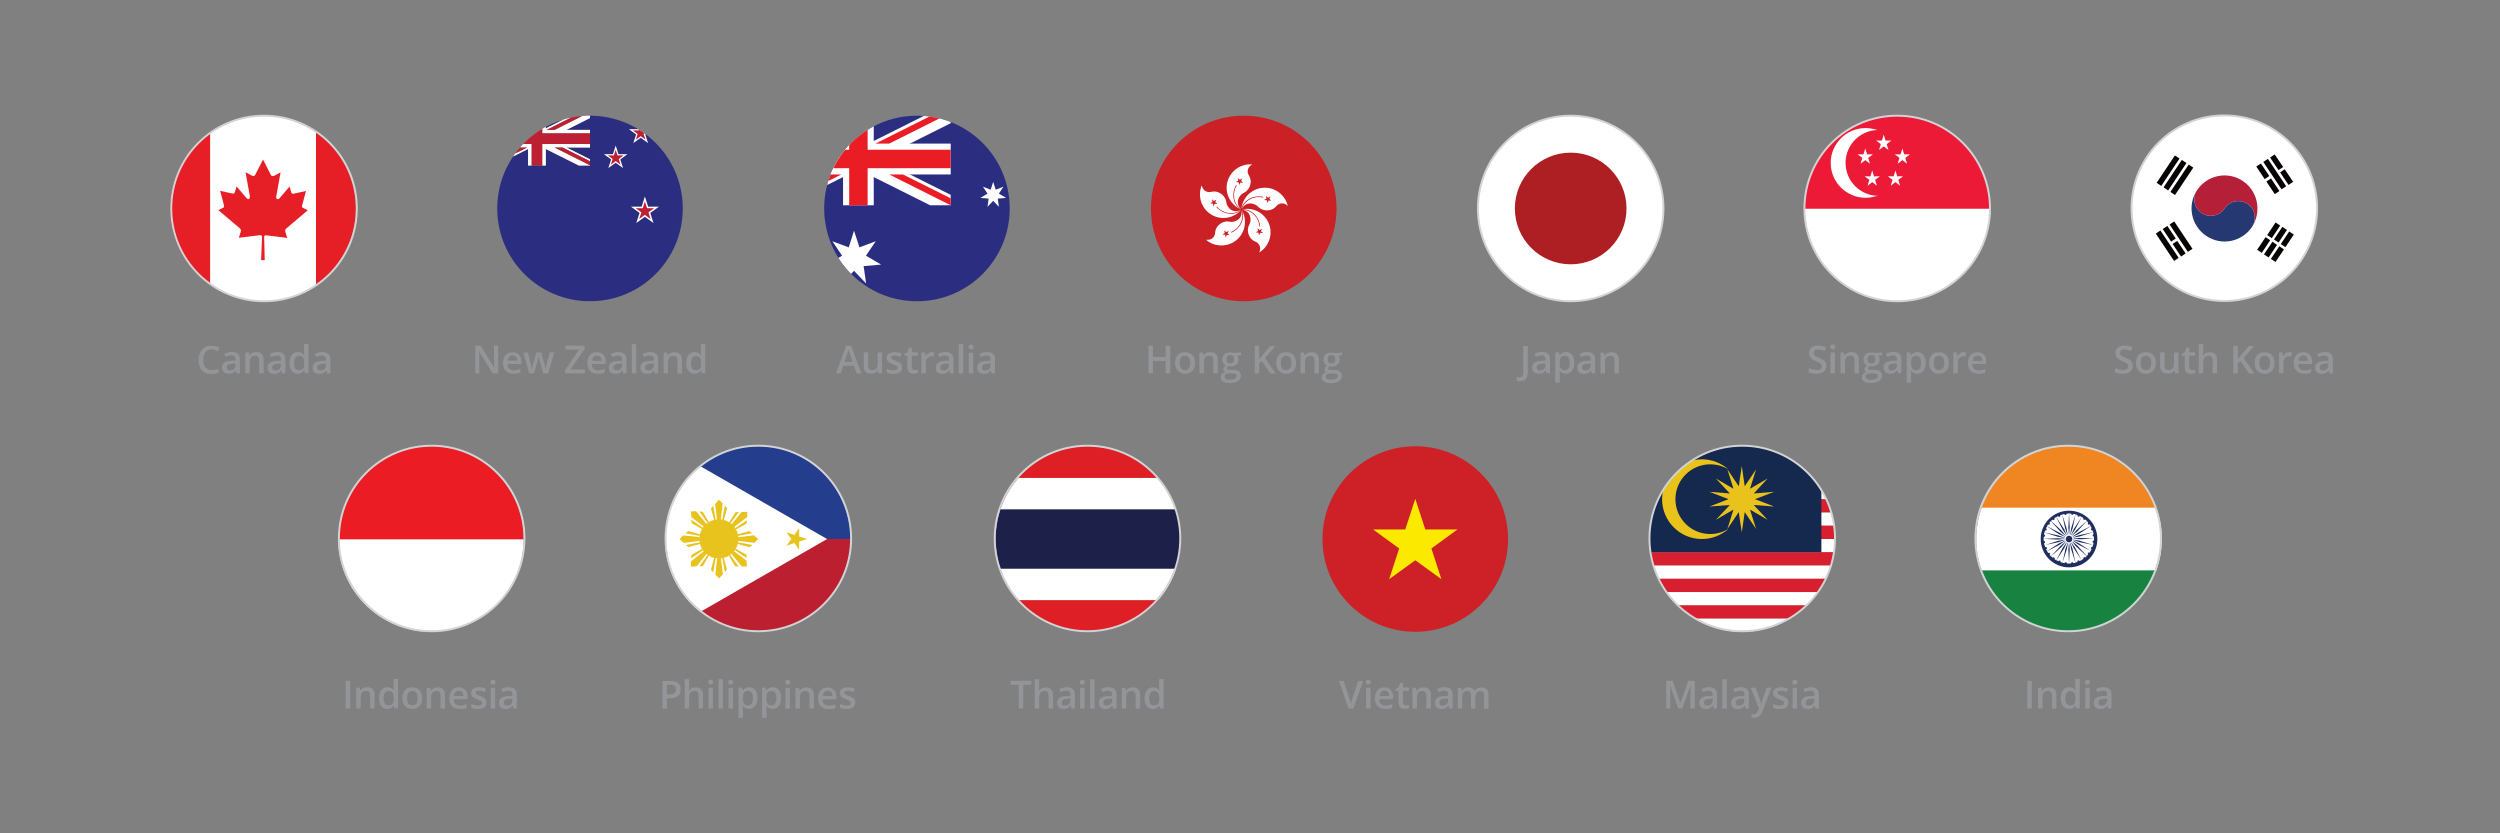 <?xml version="1.0" encoding="utf-8"?>
<!-- Generator: Adobe Illustrator 28.0.0, SVG Export Plug-In . SVG Version: 6.00 Build 0)  -->
<svg version="1.1" id="Layer_1" xmlns="http://www.w3.org/2000/svg" xmlns:xlink="http://www.w3.org/1999/xlink" x="0px" y="0px"
	 viewBox="0 0 1800 600" style="enable-background:new 0 0 1800 600;" xml:space="preserve">
<rect x="0" y="0" width="1800" height="600" fill="#808080" stroke="none"/>
<style type="text/css">
	.st0{fill:#939598;}
	.st1{clip-path:url(#SVGID_00000030447738724895204400000014525845087215179434_);}
	.st2{clip-path:url(#SVGID_00000008860717969357612130000008698526235819501230_);fill:#FFFFFF;}
	.st3{clip-path:url(#SVGID_00000008860717969357612130000008698526235819501230_);fill:#EF8622;}
	.st4{clip-path:url(#SVGID_00000008860717969357612130000008698526235819501230_);fill:#188241;}
	.st5{clip-path:url(#SVGID_00000008860717969357612130000008698526235819501230_);}
	.st6{clip-path:url(#SVGID_00000015336592025487038310000017148904602533427628_);fill:#202E5F;}
	.st7{clip-path:url(#SVGID_00000015336592025487038310000017148904602533427628_);fill:#FFFFFF;}
	.st8{clip-path:url(#SVGID_00000070818940574780831980000004461831179874491275_);}
	.st9{clip-path:url(#SVGID_00000136403328818211739490000005438558150288819645_);fill:#D81F2F;}
	.st10{clip-path:url(#SVGID_00000136403328818211739490000005438558150288819645_);fill:#FFFFFF;}
	.st11{clip-path:url(#SVGID_00000136403328818211739490000005438558150288819645_);fill:#15284E;}
	.st12{clip-path:url(#SVGID_00000136403328818211739490000005438558150288819645_);}
	.st13{clip-path:url(#SVGID_00000142889298456403456180000014335516845578126732_);fill:#EAC21C;}
	.st14{clip-path:url(#SVGID_00000112590289528806755630000002118202441965786509_);}
	.st15{fill:#DE1F26;}
	.st16{fill:#FFFFFF;}
	.st17{fill:#1D214A;}
	.st18{clip-path:url(#SVGID_00000180361684611495432820000002312054541809846444_);}
	.st19{fill:#CD2027;}
	.st20{fill:#FCE900;}
	.st21{clip-path:url(#SVGID_00000106141868199283417420000006236485321761392305_);}
	.st22{fill:#EC1C24;}
	.st23{clip-path:url(#SVGID_00000003798114010858019120000002295196743004147846_);}
	.st24{fill:#CA2026;}
	.st25{clip-path:url(#SVGID_00000097486510017805485120000008579784681189731206_);}
	.st26{fill:#E61E25;}
	.st27{clip-path:url(#SVGID_00000004524866587024517520000009692253974014217095_);}
	.st28{clip-path:url(#SVGID_00000059290863250343477910000008305247866695946429_);fill:#FFFFFF;}
	.st29{clip-path:url(#SVGID_00000059290863250343477910000008305247866695946429_);}
	.st30{clip-path:url(#SVGID_00000178184571420669140920000016882011882330244024_);fill:#AE1F23;}
	.st31{clip-path:url(#SVGID_00000092452262465335724650000011994569112865217664_);}
	.st32{clip-path:url(#SVGID_00000111153841090714987210000005172493507666864535_);fill:#2B2E80;}
	.st33{clip-path:url(#SVGID_00000111153841090714987210000005172493507666864535_);fill:#29306D;}
	.st34{clip-path:url(#SVGID_00000111153841090714987210000005172493507666864535_);fill:#FFFFFF;}
	.st35{clip-path:url(#SVGID_00000111153841090714987210000005172493507666864535_);fill:#BD2033;}
	.st36{clip-path:url(#SVGID_00000037694206404740667950000001605865465928018320_);}
	.st37{fill:#2B2E80;}
	.st38{fill:#EA1D25;}
	.st39{fill:none;}
	.st40{clip-path:url(#SVGID_00000038402454115561025110000005980923109245351326_);}
	.st41{fill:#070404;}
	.st42{fill:#B61F38;}
	.st43{fill:#253872;}
	.st44{clip-path:url(#SVGID_00000155118097589602709720000012185752784129393560_);}
	.st45{fill:#EC1A37;}
	.st46{clip-path:url(#SVGID_00000173138887059536648460000014502562081446812576_);}
	.st47{clip-path:url(#SVGID_00000091709633247483045480000010417760756118248617_);fill:#253D8D;}
	.st48{clip-path:url(#SVGID_00000091709633247483045480000010417760756118248617_);fill:#BC2030;}
	.st49{clip-path:url(#SVGID_00000091709633247483045480000010417760756118248617_);fill:#FFFFFF;}
	.st50{clip-path:url(#SVGID_00000091709633247483045480000010417760756118248617_);fill:#E8C21D;}
	.st51{clip-path:url(#SVGID_00000091709633247483045480000010417760756118248617_);}
	.st52{clip-path:url(#SVGID_00000114050010495489813420000008536346412424867742_);fill:#E8C21D;}
	.st53{fill:none;stroke:#D1D3D4;stroke-width:1.417;stroke-miterlimit:10;}
</style>
<g>
	<g>
		<path class="st0" d="M358.7,268.8l-4,0l-9.8-15.8h-0.1l0.1,0.9c0.1,1.7,0.2,3.2,0.2,4.6l0,10.3l-2.9,0l0-19.9l3.9,0l9.7,15.7h0.1
			c0-0.2-0.1-1-0.1-2.3s-0.1-2.3-0.1-3.1l0-10.4l3,0L358.7,268.8z"/>
		<path class="st0" d="M369.7,269.1c-2.3,0-4.2-0.7-5.5-2c-1.3-1.4-2-3.2-2-5.6c0-2.5,0.6-4.4,1.8-5.8c1.2-1.4,2.9-2.1,5-2.1
			c2,0,3.5,0.6,4.7,1.8c1.1,1.2,1.7,2.9,1.7,5l0,1.7l-10,0c0,1.5,0.4,2.6,1.2,3.4c0.7,0.8,1.8,1.2,3.1,1.2c0.9,0,1.7-0.1,2.5-0.3
			c0.8-0.2,1.6-0.4,2.5-0.8l0,2.6c-0.8,0.4-1.6,0.6-2.4,0.8C371.6,269,370.7,269.1,369.7,269.1z M369.1,255.9c-1,0-1.8,0.3-2.4,1
			c-0.6,0.6-1,1.6-1.1,2.8l6.8,0c0-1.2-0.3-2.2-0.9-2.8C370.9,256.3,370.1,255.9,369.1,255.9z"/>
		<path class="st0" d="M391.1,268.8l-1.9-7c-0.2-0.7-0.7-2.5-1.3-5.2h-0.1c-0.5,2.4-0.9,4.2-1.3,5.2l-2,7l-3.5,0l-4.2-15l3.3,0
			l1.9,7.4c0.4,1.8,0.7,3.4,0.9,4.7h0.1c0.1-0.7,0.2-1.4,0.4-2.3c0.2-0.9,0.3-1.5,0.5-1.9l2.3-7.9l3.5,0l2.2,7.9
			c0.1,0.4,0.3,1.1,0.5,2c0.2,0.9,0.3,1.6,0.4,2.1h0.1c0.1-1.1,0.5-2.7,1-4.7l1.9-7.4l3.2,0l-4.2,15L391.1,268.8z"/>
		<path class="st0" d="M421.1,268.8l-14.2,0l0-2.3l10-14.8l-9.7,0l0-2.8l13.7,0l0,2.3l-10.1,14.8l10.3,0L421.1,268.8z"/>
		<path class="st0" d="M430.4,269.1c-2.3,0-4.2-0.7-5.5-2s-2-3.2-2-5.6c0-2.5,0.6-4.4,1.8-5.8c1.2-1.4,2.9-2.1,5-2.1
			c2,0,3.5,0.6,4.7,1.8c1.1,1.2,1.7,2.9,1.7,5l0,1.7l-10,0c0,1.5,0.4,2.6,1.2,3.4c0.7,0.8,1.8,1.2,3.1,1.2c0.9,0,1.7-0.1,2.5-0.3
			c0.8-0.2,1.6-0.4,2.5-0.8l0,2.6c-0.8,0.4-1.6,0.6-2.4,0.8C432.3,269,431.4,269.1,430.4,269.1z M429.8,256c-1,0-1.8,0.3-2.4,1
			c-0.6,0.6-1,1.6-1.1,2.8l6.8,0c0-1.2-0.3-2.2-0.9-2.8C431.6,256.3,430.8,256,429.8,256z"/>
		<path class="st0" d="M448.7,268.9l-0.6-2.1l-0.1,0c-0.7,0.9-1.5,1.5-2.2,1.9c-0.7,0.3-1.7,0.5-2.8,0.5c-1.5,0-2.6-0.4-3.5-1.2
			c-0.8-0.8-1.2-1.9-1.2-3.4c0-1.5,0.6-2.7,1.7-3.5c1.2-0.8,2.9-1.2,5.3-1.3l2.6-0.1l0-0.8c0-1-0.2-1.7-0.7-2.2
			c-0.4-0.5-1.1-0.7-2.1-0.7c-0.8,0-1.5,0.1-2.2,0.3c-0.7,0.2-1.4,0.5-2,0.8l-1-2.3c0.8-0.4,1.7-0.7,2.7-1s1.9-0.3,2.7-0.3
			c1.9,0,3.4,0.4,4.3,1.3c1,0.8,1.5,2.1,1.5,3.9l0,10.1L448.7,268.9z M444,266.7c1.2,0,2.1-0.3,2.8-1c0.7-0.6,1.1-1.6,1.1-2.7l0-1.3
			l-1.9,0.1c-1.5,0.1-2.6,0.3-3.3,0.8c-0.7,0.4-1,1.1-1,2.1c0,0.7,0.2,1.2,0.6,1.6C442.6,266.5,443.2,266.7,444,266.7z"/>
		<path class="st0" d="M458.1,268.9l-3.2,0l0-21.1l3.2,0L458.1,268.9z"/>
		<path class="st0" d="M471.5,268.9l-0.6-2.1h-0.1c-0.7,0.9-1.5,1.5-2.2,1.9c-0.7,0.3-1.7,0.5-2.8,0.5c-1.5,0-2.6-0.4-3.5-1.2
			c-0.8-0.8-1.2-1.9-1.2-3.4c0-1.5,0.6-2.7,1.7-3.5c1.2-0.8,2.9-1.2,5.3-1.3l2.6-0.1l0-0.8c0-1-0.2-1.7-0.7-2.2
			c-0.4-0.5-1.1-0.7-2.1-0.7c-0.8,0-1.5,0.1-2.2,0.3c-0.7,0.2-1.4,0.5-2,0.8l-1-2.3c0.8-0.4,1.7-0.7,2.7-1c1-0.2,1.9-0.3,2.7-0.3
			c1.9,0,3.4,0.4,4.3,1.3c1,0.8,1.5,2.1,1.5,3.9l0,10.1L471.5,268.9z M466.8,266.7c1.2,0,2.1-0.3,2.8-1c0.7-0.6,1.1-1.6,1.1-2.7
			l0-1.3l-1.9,0.1c-1.5,0.1-2.6,0.3-3.3,0.8c-0.7,0.4-1,1.1-1,2.1c0,0.7,0.2,1.2,0.6,1.6C465.4,266.5,466,266.7,466.8,266.7z"/>
		<path class="st0" d="M491,268.9l-3.2,0l0-9.2c0-1.2-0.2-2-0.7-2.6c-0.5-0.6-1.2-0.9-2.2-0.9c-1.3,0-2.3,0.4-3,1.2
			c-0.6,0.8-0.9,2.1-0.9,4l0,7.5l-3.2,0l0-15l2.5,0l0.4,2h0.2c0.5-0.7,1.1-1.3,1.9-1.7c0.8-0.4,1.8-0.6,2.8-0.6
			c3.6,0,5.4,1.8,5.4,5.5L491,268.9z"/>
		<path class="st0" d="M500.1,269.1c-1.9,0-3.3-0.7-4.4-2s-1.6-3.3-1.6-5.7c0-2.5,0.5-4.4,1.6-5.8c1.1-1.4,2.5-2.1,4.4-2.1
			c2,0,3.5,0.7,4.5,2.2h0.2c-0.2-1.1-0.2-1.9-0.2-2.6l0-5.5l3.2,0l0,21.1l-2.5,0l-0.6-2h-0.1C503.6,268.4,502.1,269.1,500.1,269.1z
			 M501,266.6c1.3,0,2.3-0.4,2.9-1.1c0.6-0.7,0.9-1.9,0.9-3.6l0-0.4c0-1.9-0.3-3.2-0.9-4c-0.6-0.8-1.6-1.2-2.9-1.2
			c-1.1,0-2,0.5-2.6,1.4c-0.6,0.9-0.9,2.2-0.9,3.9c0,1.7,0.3,2.9,0.9,3.8C498.9,266.1,499.8,266.6,501,266.6z"/>
	</g>
	<g>
		<path class="st0" d="M842.6,268.8l-3.3,0l0-8.9l-9.2,0l0,8.9l-3.2,0l0-19.9l3.2,0l0,8.1l9.2,0l0-8.1l3.3,0L842.6,268.8z"/>
		<path class="st0" d="M860.4,261.3c0,2.5-0.6,4.4-1.9,5.7c-1.3,1.4-3,2.1-5.3,2.1c-1.4,0-2.6-0.3-3.7-1c-1.1-0.6-1.9-1.5-2.5-2.7
			c-0.6-1.2-0.9-2.6-0.9-4.1c0-2.4,0.6-4.3,1.9-5.7c1.2-1.4,3-2,5.3-2c2.2,0,3.9,0.7,5.2,2.1C859.7,257,860.4,258.9,860.4,261.3z
			 M849.4,261.3c0,3.5,1.3,5.2,3.8,5.2c2.5,0,3.8-1.7,3.8-5.2c0-3.4-1.3-5.1-3.8-5.1c-1.3,0-2.3,0.4-2.9,1.3
			C849.7,258.4,849.4,259.6,849.4,261.3z"/>
		<path class="st0" d="M876.8,268.8l-3.2,0l0-9.2c0-1.2-0.2-2-0.7-2.6c-0.5-0.6-1.2-0.9-2.2-0.9c-1.3,0-2.3,0.4-3,1.2
			c-0.6,0.8-0.9,2.1-0.9,4l0,7.5l-3.2,0l0-15l2.5,0l0.4,2h0.2c0.5-0.7,1.1-1.3,1.9-1.7c0.8-0.4,1.8-0.6,2.8-0.6
			c3.6,0,5.4,1.8,5.4,5.5L876.8,268.8z"/>
		<path class="st0" d="M893.5,253.8l0,1.8l-2.6,0.5c0.2,0.3,0.4,0.7,0.6,1.2c0.2,0.5,0.2,1,0.2,1.5c0,1.5-0.5,2.8-1.6,3.7
			c-1.1,0.9-2.5,1.3-4.4,1.3c-0.5,0-0.9,0-1.3-0.1c-0.7,0.4-1,0.9-1,1.5c0,0.3,0.2,0.6,0.5,0.8c0.3,0.2,0.9,0.3,1.8,0.3l2.6,0
			c1.7,0,2.9,0.4,3.8,1.1c0.9,0.7,1.3,1.7,1.3,3.1c0,1.7-0.7,3-2.1,3.9c-1.4,0.9-3.4,1.4-6.1,1.4c-2,0-3.6-0.4-4.7-1.1
			c-1.1-0.7-1.6-1.8-1.6-3.1c0-0.9,0.3-1.7,0.9-2.3c0.6-0.6,1.4-1.1,2.5-1.3c-0.4-0.2-0.8-0.5-1.1-0.9c-0.3-0.4-0.4-0.8-0.4-1.3
			c0-0.6,0.2-1,0.5-1.4c0.3-0.4,0.8-0.8,1.4-1.2c-0.8-0.3-1.4-0.9-1.9-1.6s-0.7-1.6-0.7-2.7c0-1.6,0.5-2.9,1.5-3.8
			c1-0.9,2.5-1.3,4.4-1.3c0.4,0,0.9,0,1.3,0.1c0.5,0.1,0.8,0.1,1.1,0.2L893.5,253.8z M881.7,271.2c0,0.7,0.3,1.2,0.9,1.6
			c0.6,0.4,1.5,0.6,2.6,0.6c1.7,0,3-0.2,3.9-0.7c0.9-0.5,1.3-1.2,1.3-2c0-0.7-0.2-1.1-0.7-1.4c-0.5-0.3-1.3-0.4-2.6-0.4l-2.4,0
			c-0.9,0-1.6,0.2-2.2,0.6C881.9,269.9,881.7,270.4,881.7,271.2z M883,258.7c0,0.9,0.2,1.7,0.7,2.2c0.5,0.5,1.2,0.8,2.1,0.8
			c1.8,0,2.8-1,2.8-3c0-1-0.2-1.7-0.7-2.3c-0.5-0.5-1.2-0.8-2.1-0.8c-0.9,0-1.6,0.3-2.1,0.8C883.3,256.9,883,257.7,883,258.7z"/>
		<path class="st0" d="M918.5,268.9l-3.8,0l-6.2-9l-1.9,1.6l0,7.4l-3.2,0l0-19.9l3.2,0l0,9.5c0.9-1.1,1.8-2.1,2.6-3.1l5.4-6.3l3.7,0
			c-3.5,4.1-6,7-7.5,8.7L918.5,268.9z"/>
		<path class="st0" d="M933.2,261.3c0,2.5-0.6,4.4-1.9,5.7c-1.3,1.4-3,2.1-5.3,2.1c-1.4,0-2.6-0.3-3.7-1c-1.1-0.6-1.9-1.5-2.5-2.7
			c-0.6-1.2-0.9-2.6-0.9-4.1c0-2.4,0.6-4.3,1.9-5.7c1.2-1.4,3-2,5.3-2c2.2,0,3.9,0.7,5.2,2.1C932.5,257.1,933.2,259,933.2,261.3z
			 M922.2,261.3c0,3.5,1.3,5.2,3.8,5.2c2.5,0,3.8-1.7,3.8-5.2c0-3.4-1.3-5.1-3.8-5.1c-1.3,0-2.3,0.4-2.9,1.3
			C922.6,258.4,922.2,259.7,922.2,261.3z"/>
		<path class="st0" d="M949.6,268.9l-3.2,0l0-9.2c0-1.2-0.2-2-0.7-2.6c-0.5-0.6-1.2-0.9-2.2-0.9c-1.3,0-2.3,0.4-3,1.2
			s-0.9,2.1-0.9,4l0,7.5l-3.2,0l0-15l2.5,0l0.4,2h0.2c0.5-0.7,1.1-1.3,1.9-1.7c0.8-0.4,1.8-0.6,2.8-0.6c3.6,0,5.4,1.8,5.4,5.5
			L949.6,268.9z"/>
		<path class="st0" d="M966.3,253.9l0,1.8l-2.6,0.5c0.2,0.3,0.4,0.7,0.6,1.2c0.2,0.5,0.2,1,0.2,1.5c0,1.5-0.5,2.8-1.6,3.7
			c-1.1,0.9-2.5,1.3-4.4,1.3c-0.5,0-0.9,0-1.3-0.1c-0.7,0.4-1,0.9-1,1.5c0,0.3,0.2,0.6,0.5,0.8c0.3,0.2,0.9,0.3,1.8,0.3l2.6,0
			c1.7,0,2.9,0.4,3.8,1.1c0.9,0.7,1.3,1.7,1.3,3.1c0,1.7-0.7,3-2.1,3.9c-1.4,0.9-3.4,1.4-6.1,1.4c-2,0-3.6-0.4-4.7-1.1
			c-1.1-0.7-1.6-1.8-1.6-3.1c0-0.9,0.3-1.7,0.9-2.3c0.6-0.6,1.4-1.1,2.5-1.3c-0.4-0.2-0.8-0.5-1.1-0.9s-0.4-0.8-0.4-1.3
			c0-0.6,0.2-1,0.5-1.4s0.8-0.8,1.4-1.2c-0.8-0.3-1.4-0.9-1.9-1.6c-0.5-0.8-0.7-1.6-0.7-2.7c0-1.6,0.5-2.9,1.5-3.8
			c1-0.9,2.5-1.3,4.4-1.3c0.4,0,0.9,0,1.3,0.1c0.5,0.1,0.8,0.1,1.1,0.2L966.3,253.9z M954.5,271.2c0,0.7,0.3,1.2,0.9,1.6
			c0.6,0.4,1.5,0.6,2.6,0.6c1.7,0,3-0.2,3.9-0.7c0.9-0.5,1.3-1.2,1.3-2c0-0.7-0.2-1.1-0.7-1.4c-0.5-0.3-1.3-0.4-2.6-0.4l-2.4,0
			c-0.9,0-1.6,0.2-2.2,0.6C954.8,269.9,954.5,270.5,954.5,271.2z M955.9,258.7c0,0.9,0.2,1.7,0.7,2.2c0.5,0.5,1.2,0.8,2.1,0.8
			c1.8,0,2.8-1,2.8-3c0-1-0.2-1.7-0.7-2.3c-0.5-0.5-1.2-0.8-2.1-0.8c-0.9,0-1.6,0.3-2.1,0.8C956.1,256.9,955.9,257.7,955.9,258.7z"
			/>
	</g>
	<g>
		<path class="st0" d="M1094.2,274.4c-0.9,0-1.6-0.1-2.2-0.3l0-2.7c0.8,0.2,1.4,0.3,2,0.3c1.8,0,2.7-1.1,2.7-3.4l0-19.2l3.3,0
			l0,19.1c0,2-0.5,3.6-1.4,4.7S1096,274.4,1094.2,274.4z"/>
		<path class="st0" d="M1113.6,268.8l-0.6-2.1h-0.1c-0.7,0.9-1.5,1.5-2.2,1.9c-0.7,0.3-1.7,0.5-2.8,0.5c-1.5,0-2.6-0.4-3.5-1.2
			s-1.2-1.9-1.2-3.4c0-1.5,0.6-2.7,1.7-3.5c1.1-0.8,2.9-1.2,5.3-1.3l2.6-0.1l0-0.8c0-1-0.2-1.7-0.7-2.2c-0.4-0.5-1.1-0.7-2.1-0.7
			c-0.8,0-1.5,0.1-2.2,0.3c-0.7,0.2-1.4,0.5-2,0.8l-1-2.3c0.8-0.4,1.7-0.7,2.7-1c1-0.2,1.9-0.3,2.7-0.3c1.9,0,3.4,0.4,4.3,1.3
			c1,0.8,1.5,2.1,1.5,3.9l0,10.1L1113.6,268.8z M1108.8,266.7c1.2,0,2.1-0.3,2.8-1c0.7-0.6,1.1-1.6,1.1-2.7v-1.3l-1.9,0.1
			c-1.5,0.1-2.6,0.3-3.3,0.8c-0.7,0.4-1,1.1-1,2.1c0,0.7,0.2,1.2,0.6,1.6C1107.4,266.5,1108,266.7,1108.8,266.7z"/>
		<path class="st0" d="M1127.4,269.1c-1.9,0-3.4-0.7-4.4-2.1h-0.2c0.1,1.3,0.2,2,0.2,2.3l0,6.2l-3.2,0l0-21.7l2.6,0
			c0.1,0.3,0.2,1,0.4,2h0.2c1-1.5,2.5-2.3,4.5-2.3c1.9,0,3.3,0.7,4.4,2c1,1.4,1.6,3.3,1.6,5.7s-0.5,4.4-1.6,5.7
			C1130.8,268.4,1129.3,269.1,1127.4,269.1z M1126.7,256.2c-1.3,0-2.2,0.4-2.8,1.1c-0.6,0.7-0.9,1.9-0.9,3.6v0.5
			c0,1.8,0.3,3.2,0.9,4c0.6,0.8,1.5,1.2,2.8,1.2c1.1,0,2-0.5,2.6-1.4c0.6-0.9,0.9-2.2,0.9-3.9c0-1.7-0.3-3-0.9-3.8
			C1128.7,256.6,1127.8,256.2,1126.7,256.2z"/>
		<path class="st0" d="M1146.1,268.9l-0.6-2.1h-0.1c-0.7,0.9-1.5,1.5-2.2,1.9c-0.7,0.3-1.7,0.5-2.8,0.5c-1.5,0-2.6-0.4-3.5-1.2
			c-0.8-0.8-1.2-1.9-1.2-3.4c0-1.5,0.6-2.7,1.7-3.5c1.1-0.8,2.9-1.2,5.3-1.3l2.6-0.1l0-0.8c0-1-0.2-1.7-0.7-2.2
			c-0.4-0.5-1.1-0.7-2.1-0.7c-0.8,0-1.5,0.1-2.2,0.3c-0.7,0.2-1.4,0.5-2,0.8l-1-2.3c0.8-0.4,1.7-0.7,2.7-1c1-0.2,1.9-0.3,2.7-0.3
			c1.9,0,3.4,0.4,4.3,1.3c1,0.8,1.5,2.1,1.5,3.9l0,10.1L1146.1,268.9z M1141.4,266.7c1.2,0,2.1-0.3,2.8-1s1.1-1.6,1.1-2.7v-1.3
			l-1.9,0.1c-1.5,0.1-2.6,0.3-3.3,0.8c-0.7,0.4-1,1.1-1,2.1c0,0.7,0.2,1.2,0.6,1.6C1140,266.5,1140.6,266.7,1141.4,266.7z"/>
		<path class="st0" d="M1165.6,268.9l-3.2,0l0-9.2c0-1.2-0.2-2-0.7-2.6c-0.5-0.6-1.2-0.9-2.2-0.9c-1.3,0-2.3,0.4-3,1.2
			s-0.9,2.1-0.9,4l0,7.5l-3.2,0l0-15l2.5,0l0.4,2h0.2c0.5-0.7,1.1-1.3,1.9-1.7c0.8-0.4,1.8-0.6,2.8-0.6c3.6,0,5.4,1.8,5.4,5.5
			L1165.6,268.9z"/>
	</g>
	<g>
		<path class="st0" d="M1315,263.4c0,1.8-0.6,3.2-1.9,4.2c-1.3,1-3,1.5-5.3,1.5c-2.2,0-4.1-0.4-5.5-1l0-3.1c0.9,0.4,1.9,0.8,2.9,1
			c1,0.2,2,0.4,2.8,0.4c1.3,0,2.2-0.2,2.8-0.7c0.6-0.5,0.9-1.1,0.9-2c0-0.7-0.3-1.4-0.8-1.9c-0.6-0.5-1.7-1.1-3.5-1.8
			c-1.8-0.7-3.1-1.6-3.8-2.5c-0.7-0.9-1.1-2.1-1.1-3.4c0-1.7,0.6-3,1.8-3.9c1.2-1,2.8-1.4,4.7-1.4c1.9,0,3.8,0.4,5.7,1.3l-1,2.6
			c-1.8-0.7-3.3-1.1-4.7-1.1c-1.1,0-1.8,0.2-2.4,0.7c-0.5,0.5-0.8,1.1-0.8,1.8c0,0.5,0.1,1,0.3,1.3c0.2,0.4,0.6,0.7,1.1,1
			c0.5,0.3,1.4,0.8,2.7,1.3c1.5,0.6,2.5,1.2,3.2,1.7c0.7,0.5,1.2,1.1,1.5,1.8C1314.8,261.8,1315,262.5,1315,263.4z"/>
		<path class="st0" d="M1317.8,249.8c0-0.6,0.2-1,0.5-1.3c0.3-0.3,0.8-0.5,1.3-0.5c0.6,0,1,0.2,1.3,0.5s0.5,0.7,0.5,1.3
			c0,0.5-0.2,1-0.5,1.3c-0.3,0.3-0.7,0.5-1.3,0.5c-0.6,0-1-0.2-1.3-0.5C1317.9,250.8,1317.8,250.4,1317.8,249.8z M1321.1,268.8
			l-3.2,0l0-15l3.2,0L1321.1,268.8z"/>
		<path class="st0" d="M1338.4,268.8l-3.2,0l0-9.2c0-1.2-0.2-2-0.7-2.6c-0.5-0.6-1.2-0.9-2.2-0.9c-1.3,0-2.3,0.4-3,1.2
			c-0.6,0.8-0.9,2.1-0.9,4l0,7.5l-3.2,0l0-15l2.5,0l0.4,2l0.2,0c0.5-0.7,1.1-1.3,1.9-1.7c0.8-0.4,1.8-0.6,2.8-0.6
			c3.6,0,5.4,1.8,5.4,5.5L1338.4,268.8z"/>
		<path class="st0" d="M1355.1,253.8l0,1.8l-2.6,0.5c0.2,0.3,0.4,0.7,0.6,1.2c0.2,0.5,0.2,1,0.2,1.5c0,1.5-0.5,2.8-1.6,3.7
			c-1.1,0.9-2.5,1.3-4.4,1.3c-0.5,0-0.9,0-1.3-0.1c-0.7,0.4-1,0.9-1,1.5c0,0.3,0.2,0.6,0.5,0.8s0.9,0.3,1.8,0.3l2.6,0
			c1.7,0,2.9,0.4,3.8,1.1c0.9,0.7,1.3,1.7,1.3,3.1c0,1.7-0.7,3-2.1,3.9c-1.4,0.9-3.4,1.4-6.1,1.4c-2,0-3.6-0.4-4.7-1.1
			c-1.1-0.7-1.6-1.8-1.6-3.1c0-0.9,0.3-1.7,0.9-2.3c0.6-0.6,1.4-1.1,2.5-1.3c-0.4-0.2-0.8-0.5-1.1-0.9c-0.3-0.4-0.4-0.8-0.4-1.3
			c0-0.6,0.2-1,0.5-1.4c0.3-0.4,0.8-0.8,1.4-1.2c-0.8-0.3-1.4-0.9-1.9-1.6c-0.5-0.8-0.7-1.6-0.7-2.7c0-1.6,0.5-2.9,1.5-3.8
			c1-0.9,2.5-1.3,4.4-1.3c0.4,0,0.9,0,1.3,0.1c0.5,0.1,0.8,0.1,1.1,0.2L1355.1,253.8z M1343.3,271.2c0,0.7,0.3,1.2,0.9,1.6
			c0.6,0.4,1.5,0.6,2.6,0.6c1.7,0,3-0.2,3.9-0.7c0.9-0.5,1.3-1.2,1.3-2c0-0.7-0.2-1.1-0.7-1.4c-0.5-0.3-1.3-0.4-2.6-0.4l-2.4,0
			c-0.9,0-1.6,0.2-2.2,0.6C1343.5,269.9,1343.3,270.4,1343.3,271.2z M1344.6,258.7c0,0.9,0.2,1.7,0.7,2.2c0.5,0.5,1.2,0.8,2.1,0.8
			c1.8,0,2.8-1,2.8-3c0-1-0.2-1.7-0.7-2.3c-0.5-0.5-1.2-0.8-2.1-0.8c-0.9,0-1.6,0.3-2.1,0.8C1344.9,256.9,1344.6,257.7,1344.6,258.7
			z"/>
		<path class="st0" d="M1366.6,268.8l-0.6-2.1h-0.1c-0.7,0.9-1.5,1.5-2.2,1.9c-0.7,0.3-1.7,0.5-2.8,0.5c-1.5,0-2.6-0.4-3.5-1.2
			c-0.8-0.8-1.2-1.9-1.2-3.4c0-1.5,0.6-2.7,1.7-3.5c1.1-0.8,2.9-1.2,5.3-1.3l2.6-0.1l0-0.8c0-1-0.2-1.7-0.7-2.2
			c-0.4-0.5-1.1-0.7-2.1-0.7c-0.8,0-1.5,0.1-2.2,0.3c-0.7,0.2-1.4,0.5-2,0.8l-1-2.3c0.8-0.4,1.7-0.7,2.7-1s1.9-0.3,2.7-0.3
			c1.9,0,3.4,0.4,4.3,1.3c1,0.8,1.5,2.1,1.5,3.9l0,10.1L1366.6,268.8z M1361.9,266.7c1.2,0,2.1-0.3,2.8-1c0.7-0.6,1.1-1.6,1.1-2.7
			v-1.3l-1.9,0.1c-1.5,0.1-2.6,0.3-3.3,0.8s-1,1.1-1,2.1c0,0.7,0.2,1.2,0.6,1.6C1360.5,266.5,1361.1,266.7,1361.9,266.7z"/>
		<path class="st0" d="M1380.4,269.1c-1.9,0-3.4-0.7-4.4-2.1h-0.2c0.1,1.3,0.2,2,0.2,2.3l0,6.2l-3.2,0l0-21.7l2.6,0
			c0.1,0.3,0.2,1,0.4,2h0.2c1-1.5,2.5-2.3,4.5-2.3c1.9,0,3.3,0.7,4.4,2c1,1.4,1.6,3.3,1.6,5.7s-0.5,4.4-1.6,5.7
			C1383.8,268.4,1382.3,269.1,1380.4,269.1z M1379.7,256.2c-1.3,0-2.2,0.4-2.8,1.1c-0.6,0.7-0.9,1.9-0.9,3.6v0.5
			c0,1.8,0.3,3.2,0.9,4c0.6,0.8,1.5,1.2,2.8,1.2c1.1,0,2-0.5,2.6-1.4c0.6-0.9,0.9-2.2,0.9-3.9c0-1.7-0.3-3-0.9-3.8
			C1381.7,256.6,1380.8,256.2,1379.7,256.2z"/>
		<path class="st0" d="M1403.2,261.3c0,2.5-0.6,4.4-1.9,5.7c-1.3,1.4-3,2.1-5.3,2.1c-1.4,0-2.6-0.3-3.7-1c-1.1-0.6-1.9-1.5-2.5-2.7
			c-0.6-1.2-0.9-2.6-0.9-4.1c0-2.4,0.6-4.3,1.9-5.7c1.2-1.4,3-2,5.3-2c2.2,0,3.9,0.7,5.2,2.1C1402.6,257.1,1403.2,259,1403.2,261.3z
			 M1392.3,261.3c0,3.5,1.3,5.2,3.8,5.2c2.5,0,3.8-1.7,3.8-5.2c0-3.4-1.3-5.1-3.8-5.1c-1.3,0-2.3,0.4-2.9,1.3
			S1392.3,259.7,1392.3,261.3z"/>
		<path class="st0" d="M1414,253.6c0.6,0,1.2,0,1.6,0.1l-0.3,3c-0.5-0.1-0.9-0.2-1.4-0.2c-1.3,0-2.3,0.4-3.1,1.2
			c-0.8,0.8-1.2,1.9-1.2,3.2l0,7.8l-3.2,0l0-15l2.5,0l0.4,2.6h0.2c0.5-0.9,1.1-1.6,1.9-2.1S1413.1,253.6,1414,253.6z"/>
		<path class="st0" d="M1424.4,269.1c-2.3,0-4.2-0.7-5.5-2c-1.3-1.4-2-3.2-2-5.6c0-2.5,0.6-4.4,1.8-5.8c1.2-1.4,2.9-2.1,5-2.1
			c2,0,3.5,0.6,4.7,1.8c1.1,1.2,1.7,2.9,1.7,5l0,1.7l-10,0c0,1.5,0.4,2.6,1.2,3.4c0.7,0.8,1.8,1.2,3.1,1.2c0.9,0,1.7-0.1,2.5-0.2
			c0.8-0.2,1.6-0.4,2.5-0.8l0,2.6c-0.8,0.4-1.6,0.6-2.4,0.8C1426.4,269.1,1425.5,269.1,1424.4,269.1z M1423.9,256
			c-1,0-1.8,0.3-2.4,1c-0.6,0.6-1,1.6-1.1,2.8l6.8,0c0-1.2-0.3-2.2-0.9-2.8C1425.7,256.3,1424.9,256,1423.9,256z"/>
	</g>
	<g>
		<path class="st0" d="M1535.6,263.4c0,1.8-0.6,3.2-1.9,4.2c-1.3,1-3,1.5-5.3,1.5c-2.2,0-4.1-0.4-5.5-1l0-3.1c0.9,0.4,1.9,0.8,2.9,1
			c1,0.2,2,0.4,2.8,0.4c1.3,0,2.2-0.2,2.8-0.7c0.6-0.5,0.9-1.1,0.9-2c0-0.7-0.3-1.4-0.8-1.9c-0.6-0.5-1.7-1.1-3.5-1.8
			c-1.8-0.7-3.1-1.6-3.8-2.5c-0.7-0.9-1.1-2.1-1.1-3.4c0-1.7,0.6-3,1.8-3.9c1.2-1,2.8-1.4,4.7-1.4c1.9,0,3.8,0.4,5.7,1.3l-1,2.6
			c-1.8-0.7-3.3-1.1-4.7-1.1c-1.1,0-1.8,0.2-2.4,0.7c-0.5,0.5-0.8,1.1-0.8,1.8c0,0.5,0.1,1,0.3,1.3c0.2,0.4,0.6,0.7,1.1,1
			c0.5,0.3,1.4,0.8,2.7,1.3c1.5,0.6,2.5,1.2,3.2,1.7c0.7,0.5,1.2,1.1,1.5,1.8C1535.4,261.8,1535.6,262.5,1535.6,263.4z"/>
		<path class="st0" d="M1552.2,261.3c0,2.5-0.6,4.4-1.9,5.7s-3,2.1-5.3,2.1c-1.4,0-2.6-0.3-3.7-1c-1.1-0.6-1.9-1.5-2.5-2.7
			c-0.6-1.2-0.9-2.6-0.9-4.1c0-2.4,0.6-4.3,1.9-5.7c1.2-1.4,3-2,5.3-2c2.2,0,3.9,0.7,5.2,2.1C1551.6,257,1552.2,258.9,1552.2,261.3z
			 M1541.3,261.3c0,3.5,1.3,5.2,3.8,5.2c2.5,0,3.8-1.7,3.8-5.2c0-3.4-1.3-5.1-3.8-5.1c-1.3,0-2.3,0.4-2.9,1.3
			S1541.3,259.6,1541.3,261.3z"/>
		<path class="st0" d="M1566,268.8l-0.4-2h-0.2c-0.4,0.7-1.1,1.2-1.9,1.6c-0.8,0.4-1.8,0.6-2.8,0.6c-1.8,0-3.2-0.5-4.1-1.4
			c-0.9-0.9-1.3-2.3-1.3-4.1l0-9.8l3.2,0l0,9.3c0,1.1,0.2,2,0.7,2.6c0.5,0.6,1.2,0.9,2.2,0.9c1.3,0,2.3-0.4,3-1.2
			c0.6-0.8,0.9-2.1,0.9-4l0-7.5l3.2,0l0,15L1566,268.8z"/>
		<path class="st0" d="M1578.3,266.5c0.8,0,1.6-0.1,2.3-0.4l0,2.4c-0.4,0.2-0.8,0.3-1.4,0.4c-0.6,0.1-1.1,0.2-1.7,0.2
			c-3,0-4.5-1.6-4.5-4.8l0-8.1l-2.1,0v-1.4l2.2-1.2l1.1-3.2l2,0l0,3.3l4.3,0l0,2.4l-4.3,0l0,8c0,0.8,0.2,1.3,0.6,1.7
			S1577.7,266.5,1578.3,266.5z"/>
		<path class="st0" d="M1596.3,268.8l-3.2,0l0-9.2c0-1.2-0.2-2-0.7-2.6c-0.5-0.6-1.2-0.9-2.2-0.9c-1.3,0-2.3,0.4-3,1.2
			c-0.6,0.8-0.9,2.1-0.9,4l0,7.5l-3.2,0l0-21.1l3.2,0l0,5.4c0,0.9-0.1,1.8-0.2,2.8h0.2c0.4-0.7,1-1.3,1.8-1.7
			c0.8-0.4,1.7-0.6,2.7-0.6c3.6,0,5.5,1.8,5.5,5.5L1596.3,268.8z"/>
		<path class="st0" d="M1623.1,268.9l-3.8,0l-6.2-9l-1.9,1.6l0,7.4l-3.2,0l0-19.9l3.2,0l0,9.5c0.9-1.1,1.8-2.1,2.6-3.1l5.4-6.3
			l3.7,0c-3.5,4.1-6,7-7.5,8.7L1623.1,268.9z"/>
		<path class="st0" d="M1637.7,261.3c0,2.5-0.6,4.4-1.9,5.7c-1.3,1.4-3,2.1-5.3,2.1c-1.4,0-2.6-0.3-3.7-1c-1.1-0.6-1.9-1.5-2.5-2.7
			c-0.6-1.2-0.9-2.6-0.9-4.1c0-2.4,0.6-4.3,1.9-5.7c1.2-1.4,3-2,5.3-2c2.2,0,3.9,0.7,5.2,2.1C1637.1,257.1,1637.7,259,1637.7,261.3z
			 M1626.8,261.3c0,3.5,1.3,5.2,3.8,5.2c2.5,0,3.8-1.7,3.8-5.2c0-3.4-1.3-5.1-3.8-5.1c-1.3,0-2.3,0.4-2.9,1.3
			S1626.8,259.7,1626.8,261.3z"/>
		<path class="st0" d="M1648.5,253.6c0.6,0,1.2,0,1.6,0.1l-0.3,3c-0.5-0.1-0.9-0.2-1.4-0.2c-1.3,0-2.3,0.4-3.1,1.2
			c-0.8,0.8-1.2,1.9-1.2,3.2l0,7.8l-3.2,0l0-15l2.5,0l0.4,2.6h0.2c0.5-0.9,1.1-1.6,1.9-2.1S1647.6,253.6,1648.5,253.6z"/>
		<path class="st0" d="M1659,269.1c-2.3,0-4.2-0.7-5.5-2c-1.3-1.4-2-3.2-2-5.6c0-2.5,0.6-4.4,1.8-5.8c1.2-1.4,2.9-2.1,5-2.1
			c2,0,3.5,0.6,4.7,1.8c1.1,1.2,1.7,2.9,1.7,5l0,1.7l-10,0c0,1.5,0.4,2.6,1.2,3.4c0.7,0.8,1.8,1.2,3.1,1.2c0.9,0,1.7-0.1,2.5-0.3
			c0.8-0.2,1.6-0.4,2.5-0.8l0,2.6c-0.8,0.4-1.6,0.6-2.4,0.8S1660,269.1,1659,269.1z M1658.4,256c-1,0-1.8,0.3-2.4,1
			c-0.6,0.6-1,1.6-1.1,2.8l6.8,0c0-1.2-0.3-2.2-0.9-2.8C1660.2,256.3,1659.4,256,1658.4,256z"/>
		<path class="st0" d="M1677.3,268.9l-0.6-2.1h-0.1c-0.7,0.9-1.5,1.5-2.2,1.9c-0.7,0.3-1.7,0.5-2.8,0.5c-1.5,0-2.6-0.4-3.5-1.2
			s-1.2-1.9-1.2-3.4c0-1.5,0.6-2.7,1.7-3.5c1.1-0.8,2.9-1.2,5.3-1.3l2.6-0.1l0-0.8c0-1-0.2-1.7-0.7-2.2c-0.4-0.5-1.1-0.7-2.1-0.7
			c-0.8,0-1.5,0.1-2.2,0.3s-1.4,0.5-2,0.8l-1-2.3c0.8-0.4,1.7-0.7,2.7-1c1-0.2,1.9-0.3,2.7-0.3c1.9,0,3.4,0.4,4.3,1.3
			c1,0.8,1.5,2.1,1.5,3.9l0,10.1L1677.3,268.9z M1672.5,266.7c1.2,0,2.1-0.3,2.8-1c0.7-0.6,1.1-1.6,1.1-2.7v-1.3l-1.9,0.1
			c-1.5,0.1-2.6,0.3-3.3,0.8c-0.7,0.4-1,1.1-1,2.1c0,0.7,0.2,1.2,0.6,1.6C1671.1,266.5,1671.7,266.7,1672.5,266.7z"/>
	</g>
	<g>
		<path class="st0" d="M152.4,251.5c-1.9,0-3.3,0.7-4.4,2c-1.1,1.3-1.6,3.1-1.6,5.5c0,2.4,0.5,4.3,1.5,5.5c1,1.2,2.5,1.9,4.5,1.9
			c0.8,0,1.7-0.1,2.4-0.2c0.8-0.2,1.6-0.4,2.5-0.6l0,2.8c-1.6,0.6-3.3,0.9-5.3,0.9c-2.9,0-5.1-0.9-6.7-2.6c-1.6-1.8-2.3-4.3-2.3-7.6
			c0-2.1,0.4-3.9,1.1-5.4c0.8-1.5,1.9-2.7,3.3-3.6c1.4-0.8,3.1-1.2,5-1.2c2,0,3.9,0.4,5.6,1.3l-1.2,2.7c-0.7-0.3-1.4-0.6-2.1-0.8
			C154,251.6,153.3,251.5,152.4,251.5z"/>
		<path class="st0" d="M170.3,268.8l-0.6-2.1h-0.1c-0.7,0.9-1.5,1.5-2.2,1.9c-0.7,0.3-1.7,0.5-2.8,0.5c-1.5,0-2.6-0.4-3.5-1.2
			c-0.8-0.8-1.2-1.9-1.2-3.4c0-1.5,0.6-2.7,1.7-3.5c1.2-0.8,2.9-1.2,5.3-1.3l2.6-0.1l0-0.8c0-1-0.2-1.7-0.7-2.2
			c-0.4-0.5-1.1-0.7-2.1-0.7c-0.8,0-1.5,0.1-2.2,0.3c-0.7,0.2-1.4,0.5-2,0.8l-1-2.3c0.8-0.4,1.7-0.7,2.7-1s1.9-0.3,2.7-0.3
			c1.9,0,3.4,0.4,4.3,1.3c1,0.8,1.5,2.1,1.5,3.9l0,10.1L170.3,268.8z M165.6,266.7c1.2,0,2.1-0.3,2.8-1c0.7-0.6,1.1-1.6,1.1-2.7
			l0-1.3l-1.9,0.1c-1.5,0.1-2.6,0.3-3.3,0.8c-0.7,0.4-1,1.1-1,2.1c0,0.7,0.2,1.2,0.6,1.6C164.2,266.5,164.8,266.7,165.6,266.7z"/>
		<path class="st0" d="M189.8,268.8l-3.2,0l0-9.2c0-1.2-0.2-2-0.7-2.6c-0.5-0.6-1.2-0.9-2.2-0.9c-1.3,0-2.3,0.4-3,1.2
			c-0.6,0.8-0.9,2.1-0.9,4l0,7.5l-3.2,0l0-15l2.5,0l0.4,2h0.2c0.5-0.7,1.1-1.3,1.9-1.7c0.8-0.4,1.8-0.6,2.8-0.6
			c3.6,0,5.4,1.8,5.4,5.5L189.8,268.8z"/>
		<path class="st0" d="M203.1,268.9l-0.6-2.1h-0.1c-0.7,0.9-1.5,1.5-2.2,1.9c-0.7,0.3-1.7,0.5-2.8,0.5c-1.5,0-2.6-0.4-3.5-1.2
			c-0.8-0.8-1.2-1.9-1.2-3.4c0-1.5,0.6-2.7,1.7-3.5c1.2-0.8,2.9-1.2,5.3-1.3l2.6-0.1l0-0.8c0-1-0.2-1.7-0.7-2.2
			c-0.4-0.5-1.1-0.7-2.1-0.7c-0.8,0-1.5,0.1-2.2,0.3c-0.7,0.2-1.4,0.5-2,0.8l-1-2.3c0.8-0.4,1.7-0.7,2.7-1c1-0.2,1.9-0.3,2.7-0.3
			c1.9,0,3.4,0.4,4.3,1.3c1,0.8,1.5,2.1,1.5,3.9l0,10.1L203.1,268.9z M198.3,266.7c1.2,0,2.1-0.3,2.8-1c0.7-0.6,1.1-1.6,1.1-2.7
			l0-1.3l-1.9,0.1c-1.5,0.1-2.6,0.3-3.3,0.8c-0.7,0.4-1,1.1-1,2.1c0,0.7,0.2,1.2,0.6,1.6C196.9,266.5,197.5,266.7,198.3,266.7z"/>
		<path class="st0" d="M214.4,269.1c-1.9,0-3.3-0.7-4.4-2s-1.6-3.3-1.6-5.7c0-2.5,0.5-4.4,1.6-5.8c1.1-1.4,2.5-2.1,4.4-2.1
			c2,0,3.5,0.7,4.5,2.2h0.2c-0.2-1.1-0.2-1.9-0.2-2.6l0-5.5l3.2,0l0,21.1l-2.5,0l-0.6-2h-0.1C217.9,268.4,216.4,269.1,214.4,269.1z
			 M215.3,266.5c1.3,0,2.3-0.4,2.9-1.1c0.6-0.7,0.9-1.9,0.9-3.6l0-0.4c0-1.9-0.3-3.2-0.9-4c-0.6-0.8-1.6-1.2-2.9-1.2
			c-1.1,0-2,0.5-2.6,1.4c-0.6,0.9-0.9,2.2-0.9,3.9c0,1.7,0.3,2.9,0.9,3.8C213.2,266.1,214.1,266.5,215.3,266.5z"/>
		<path class="st0" d="M235.5,268.9l-0.6-2.1h-0.1c-0.7,0.9-1.5,1.5-2.2,1.9c-0.7,0.3-1.7,0.5-2.8,0.5c-1.5,0-2.6-0.4-3.5-1.2
			c-0.8-0.8-1.2-1.9-1.2-3.4c0-1.5,0.6-2.7,1.7-3.5c1.2-0.8,2.9-1.2,5.3-1.3l2.6-0.1l0-0.8c0-1-0.2-1.7-0.7-2.2
			c-0.4-0.5-1.1-0.7-2.1-0.7c-0.8,0-1.5,0.1-2.2,0.3c-0.7,0.2-1.4,0.5-2,0.8l-1-2.3c0.8-0.4,1.7-0.7,2.7-1c1-0.2,1.9-0.3,2.7-0.3
			c1.9,0,3.4,0.4,4.3,1.3c1,0.8,1.5,2.1,1.5,3.9l0,10.1L235.5,268.9z M230.8,266.7c1.2,0,2.1-0.3,2.8-1c0.7-0.6,1.1-1.6,1.1-2.7
			l0-1.3l-1.9,0.1c-1.5,0.1-2.6,0.3-3.3,0.8c-0.7,0.4-1,1.1-1,2.1c0,0.7,0.2,1.2,0.6,1.6S230,266.7,230.8,266.7z"/>
	</g>
	<g>
		<path class="st0" d="M616.8,268.8l-2-5.5l-7.6,0l-1.9,5.5l-3.4,0l7.4-19.9l3.5,0l7.4,19.9L616.8,268.8z M613.9,260.5l-1.9-5.4
			c-0.1-0.4-0.3-0.9-0.6-1.7c-0.2-0.8-0.4-1.3-0.5-1.7c-0.2,1.1-0.6,2.3-1.1,3.7l-1.8,5.2L613.9,260.5z"/>
		<path class="st0" d="M632.6,268.8l-0.4-2H632c-0.4,0.7-1.1,1.2-1.9,1.6s-1.8,0.6-2.8,0.6c-1.8,0-3.2-0.5-4.1-1.4
			c-0.9-0.9-1.3-2.3-1.3-4.1l0-9.8l3.2,0l0,9.3c0,1.1,0.2,2,0.7,2.6c0.5,0.6,1.2,0.9,2.2,0.9c1.3,0,2.3-0.4,3-1.2
			c0.6-0.8,0.9-2.1,0.9-4l0-7.5l3.2,0l0,15L632.6,268.8z"/>
		<path class="st0" d="M649.5,264.6c0,1.5-0.5,2.6-1.6,3.4c-1.1,0.8-2.6,1.2-4.6,1.2c-2,0-3.6-0.3-4.8-0.9l0-2.8
			c1.8,0.8,3.4,1.2,4.9,1.2c2,0,2.9-0.6,2.9-1.8c0-0.4-0.1-0.7-0.3-1c-0.2-0.3-0.6-0.5-1.1-0.8c-0.5-0.3-1.2-0.6-2.1-0.9
			c-1.7-0.7-2.9-1.3-3.5-2c-0.6-0.7-0.9-1.5-0.9-2.6c0-1.3,0.5-2.3,1.6-3c1-0.7,2.4-1.1,4.2-1.1c1.8,0,3.4,0.4,5,1.1l-1,2.4
			c-1.6-0.7-3-1-4.1-1c-1.7,0-2.5,0.5-2.5,1.4c0,0.5,0.2,0.9,0.7,1.2s1.4,0.8,2.9,1.3c1.2,0.5,2.1,0.9,2.7,1.3
			c0.6,0.4,1,0.9,1.2,1.4C649.4,263.2,649.5,263.8,649.5,264.6z"/>
		<path class="st0" d="M658.6,266.5c0.8,0,1.6-0.1,2.3-0.4l0,2.4c-0.4,0.2-0.8,0.3-1.4,0.4c-0.6,0.1-1.1,0.2-1.7,0.2
			c-3,0-4.5-1.6-4.5-4.8l0-8.1l-2.1,0l0-1.4l2.2-1.2l1.1-3.2l2,0l0,3.3l4.3,0l0,2.4l-4.3,0l0,8c0,0.8,0.2,1.3,0.6,1.7
			C657.4,266.4,657.9,266.5,658.6,266.5z"/>
		<path class="st0" d="M671,253.6c0.6,0,1.2,0,1.6,0.1l-0.3,3c-0.5-0.1-0.9-0.2-1.4-0.2c-1.3,0-2.3,0.4-3.1,1.2
			c-0.8,0.8-1.2,1.9-1.2,3.2l0,7.8l-3.2,0l0-15l2.5,0l0.4,2.6h0.2c0.5-0.9,1.1-1.6,1.9-2.1C669.2,253.8,670.1,253.6,671,253.6z"/>
		<path class="st0" d="M684.1,268.9l-0.6-2.1h-0.1c-0.7,0.9-1.5,1.5-2.2,1.9c-0.7,0.3-1.7,0.5-2.8,0.5c-1.5,0-2.6-0.4-3.5-1.2
			c-0.8-0.8-1.2-1.9-1.2-3.4c0-1.5,0.6-2.7,1.7-3.5c1.2-0.8,2.9-1.2,5.3-1.3l2.6-0.1l0-0.8c0-1-0.2-1.7-0.7-2.2
			c-0.4-0.5-1.1-0.7-2.1-0.7c-0.8,0-1.5,0.1-2.2,0.3c-0.7,0.2-1.4,0.5-2,0.8l-1-2.3c0.8-0.4,1.7-0.7,2.7-1s1.9-0.3,2.7-0.3
			c1.9,0,3.4,0.4,4.3,1.3c1,0.8,1.5,2.1,1.5,3.9l0,10.1L684.1,268.9z M679.4,266.7c1.2,0,2.1-0.3,2.8-1c0.7-0.6,1.1-1.6,1.1-2.7
			l0-1.3l-1.9,0.1c-1.5,0.1-2.6,0.3-3.3,0.8c-0.7,0.4-1,1.1-1,2.1c0,0.7,0.2,1.2,0.6,1.6C678,266.5,678.6,266.7,679.4,266.7z"/>
		<path class="st0" d="M693.5,268.9l-3.2,0l0-21.1l3.2,0L693.5,268.9z"/>
		<path class="st0" d="M697.4,249.9c0-0.6,0.2-1,0.5-1.3c0.3-0.3,0.8-0.5,1.3-0.5c0.6,0,1,0.2,1.3,0.5c0.3,0.3,0.5,0.7,0.5,1.3
			c0,0.5-0.2,1-0.5,1.3c-0.3,0.3-0.7,0.5-1.3,0.5c-0.6,0-1-0.2-1.3-0.5C697.5,250.8,697.4,250.4,697.4,249.9z M700.7,268.9l-3.2,0
			l0-15l3.2,0L700.7,268.9z"/>
		<path class="st0" d="M714,268.9l-0.6-2.1h-0.1c-0.7,0.9-1.5,1.5-2.2,1.9s-1.7,0.5-2.8,0.5c-1.5,0-2.6-0.4-3.5-1.2
			c-0.8-0.8-1.2-1.9-1.2-3.4c0-1.5,0.6-2.7,1.7-3.5c1.2-0.8,2.9-1.2,5.3-1.3l2.6-0.1l0-0.8c0-1-0.2-1.7-0.7-2.2
			c-0.4-0.5-1.1-0.7-2.1-0.7c-0.8,0-1.5,0.1-2.2,0.3s-1.4,0.5-2,0.8l-1-2.3c0.8-0.4,1.7-0.7,2.7-1s1.9-0.3,2.7-0.3
			c1.9,0,3.4,0.4,4.3,1.3c1,0.8,1.5,2.1,1.5,3.9l0,10.1L714,268.9z M709.3,266.7c1.2,0,2.1-0.3,2.8-1c0.7-0.6,1.1-1.6,1.1-2.7l0-1.3
			l-1.9,0.1c-1.5,0.1-2.6,0.3-3.3,0.8c-0.7,0.4-1,1.1-1,2.1c0,0.7,0.2,1.2,0.6,1.6S708.5,266.7,709.3,266.7z"/>
	</g>
	<g>
		<path class="st0" d="M736.7,510.1l-3.2,0l0-17.1l-5.8,0l0-2.8l14.9,0l0,2.8l-5.8,0L736.7,510.1z"/>
		<path class="st0" d="M758.2,510.2l-3.2,0l0-9.2c0-1.2-0.2-2-0.7-2.6c-0.5-0.6-1.2-0.9-2.2-0.9c-1.3,0-2.3,0.4-3,1.2
			c-0.6,0.8-0.9,2.1-0.9,4l0,7.5l-3.2,0l0-21.1l3.2,0l0,5.4c0,0.9-0.1,1.8-0.2,2.8h0.2c0.4-0.7,1-1.3,1.8-1.7
			c0.8-0.4,1.7-0.6,2.7-0.6c3.6,0,5.5,1.8,5.5,5.5L758.2,510.2z"/>
		<path class="st0" d="M771.5,510.2l-0.6-2.1h-0.1c-0.7,0.9-1.5,1.5-2.2,1.9c-0.7,0.3-1.7,0.5-2.8,0.5c-1.5,0-2.6-0.4-3.5-1.2
			c-0.8-0.8-1.2-1.9-1.2-3.4c0-1.5,0.6-2.7,1.7-3.5c1.2-0.8,2.9-1.2,5.3-1.3l2.6-0.1v-0.8c0-1-0.2-1.7-0.7-2.2s-1.1-0.7-2.1-0.7
			c-0.8,0-1.5,0.1-2.2,0.3s-1.4,0.5-2,0.8l-1-2.3c0.8-0.4,1.7-0.7,2.7-1c1-0.2,1.9-0.3,2.7-0.3c1.9,0,3.4,0.4,4.3,1.3
			c1,0.8,1.5,2.1,1.5,3.9l0,10.1L771.5,510.2z M766.8,508c1.2,0,2.1-0.3,2.8-1c0.7-0.6,1.1-1.6,1.1-2.7l0-1.3l-1.9,0.1
			c-1.5,0.1-2.6,0.3-3.3,0.8c-0.7,0.4-1,1.1-1,2.1c0,0.7,0.2,1.2,0.6,1.6C765.4,507.8,766,508,766.8,508z"/>
		<path class="st0" d="M777.5,491.2c0-0.6,0.2-1,0.5-1.3c0.3-0.3,0.8-0.5,1.3-0.5c0.6,0,1,0.2,1.3,0.5s0.5,0.7,0.5,1.3
			c0,0.5-0.2,1-0.5,1.3s-0.7,0.5-1.3,0.5c-0.6,0-1-0.2-1.3-0.5C777.7,492.1,777.5,491.7,777.5,491.2z M780.9,510.2l-3.2,0l0-15
			l3.2,0L780.9,510.2z"/>
		<path class="st0" d="M788.1,510.2l-3.2,0l0-21.1l3.2,0L788.1,510.2z"/>
		<path class="st0" d="M801.5,510.2l-0.6-2.1h-0.1c-0.7,0.9-1.5,1.5-2.2,1.9c-0.7,0.3-1.7,0.5-2.8,0.5c-1.5,0-2.6-0.4-3.5-1.2
			c-0.8-0.8-1.2-1.9-1.2-3.4c0-1.5,0.6-2.7,1.7-3.5c1.2-0.8,2.9-1.2,5.3-1.3l2.6-0.1v-0.8c0-1-0.2-1.7-0.7-2.2
			c-0.4-0.5-1.1-0.7-2.1-0.7c-0.8,0-1.5,0.1-2.2,0.3s-1.4,0.5-2,0.8l-1-2.3c0.8-0.4,1.7-0.7,2.7-1c1-0.2,1.9-0.3,2.7-0.3
			c1.9,0,3.4,0.4,4.3,1.3c1,0.8,1.5,2.1,1.5,3.9l0,10.1L801.5,510.2z M796.8,508c1.2,0,2.1-0.3,2.8-1c0.7-0.6,1.1-1.6,1.1-2.7l0-1.3
			l-1.9,0.1c-1.5,0.1-2.6,0.3-3.3,0.8c-0.7,0.4-1,1.1-1,2.1c0,0.7,0.2,1.2,0.6,1.6C795.4,507.8,796,508,796.8,508z"/>
		<path class="st0" d="M820.9,510.2l-3.2,0l0-9.2c0-1.2-0.2-2-0.7-2.6c-0.5-0.6-1.2-0.9-2.2-0.9c-1.3,0-2.3,0.4-3,1.2
			s-0.9,2.1-0.9,4l0,7.5l-3.2,0l0-15l2.5,0l0.4,2h0.2c0.5-0.7,1.1-1.3,1.9-1.7c0.8-0.4,1.8-0.6,2.8-0.6c3.6,0,5.4,1.8,5.4,5.5
			L820.9,510.2z"/>
		<path class="st0" d="M830.1,510.5c-1.9,0-3.3-0.7-4.4-2c-1-1.4-1.6-3.3-1.6-5.7c0-2.5,0.5-4.4,1.6-5.8c1.1-1.4,2.5-2.1,4.4-2.1
			c2,0,3.5,0.7,4.5,2.2h0.2c-0.2-1.1-0.2-1.9-0.2-2.6l0-5.5l3.2,0l0,21.1l-2.5,0l-0.6-2h-0.1C833.5,509.7,832,510.5,830.1,510.5z
			 M830.9,507.9c1.3,0,2.3-0.4,2.9-1.1c0.6-0.7,0.9-1.9,0.9-3.6v-0.4c0-1.9-0.3-3.2-0.9-4c-0.6-0.8-1.6-1.2-2.9-1.2
			c-1.1,0-2,0.5-2.6,1.4c-0.6,0.9-0.9,2.2-0.9,3.9c0,1.7,0.3,2.9,0.9,3.8C828.9,507.4,829.7,507.9,830.9,507.9z"/>
	</g>
	<g>
		<path class="st0" d="M1208.3,510.1l-5.8-16.6h-0.1c0.2,2.5,0.2,4.8,0.2,6.9l0,9.7l-2.9,0l0-19.9l4.6,0l5.5,15.8h0.1l5.7-15.8
			l4.6,0l0,19.9l-3.1,0l0-9.8c0-1,0-2.3,0.1-3.9c0.1-1.6,0.1-2.5,0.1-2.9h-0.1l-6,16.6L1208.3,510.1z"/>
		<path class="st0" d="M1233.9,510.2l-0.6-2.1h-0.1c-0.7,0.9-1.5,1.5-2.2,1.9s-1.7,0.5-2.8,0.5c-1.5,0-2.6-0.4-3.5-1.2
			c-0.8-0.8-1.2-1.9-1.2-3.4c0-1.5,0.6-2.7,1.7-3.5c1.1-0.8,2.9-1.2,5.3-1.3l2.6-0.1l0-0.8c0-1-0.2-1.7-0.7-2.2
			c-0.4-0.5-1.1-0.7-2.1-0.7c-0.8,0-1.5,0.1-2.2,0.3c-0.7,0.2-1.4,0.5-2,0.8l-1-2.3c0.8-0.4,1.7-0.7,2.7-1c1-0.2,1.9-0.3,2.7-0.3
			c1.9,0,3.4,0.4,4.3,1.3c1,0.8,1.5,2.1,1.5,3.9l0,10.1L1233.9,510.2z M1229.2,508c1.2,0,2.1-0.3,2.8-1c0.7-0.6,1.1-1.6,1.1-2.7
			l0-1.3l-1.9,0.1c-1.5,0.1-2.6,0.3-3.3,0.8c-0.7,0.4-1,1.1-1,2.1c0,0.7,0.2,1.2,0.6,1.6C1227.8,507.8,1228.4,508,1229.2,508z"/>
		<path class="st0" d="M1243.3,510.2l-3.2,0l0-21.1l3.2,0L1243.3,510.2z"/>
		<path class="st0" d="M1256.8,510.2l-0.6-2.1h-0.1c-0.7,0.9-1.5,1.5-2.2,1.9c-0.7,0.3-1.7,0.5-2.8,0.5c-1.5,0-2.6-0.4-3.5-1.2
			c-0.8-0.8-1.2-1.9-1.2-3.4c0-1.5,0.6-2.7,1.7-3.5c1.1-0.8,2.9-1.2,5.3-1.3l2.6-0.1l0-0.8c0-1-0.2-1.7-0.7-2.2
			c-0.4-0.5-1.1-0.7-2.1-0.7c-0.8,0-1.5,0.1-2.2,0.3c-0.7,0.2-1.4,0.5-2,0.8l-1-2.3c0.8-0.4,1.7-0.7,2.7-1c1-0.2,1.9-0.3,2.7-0.3
			c1.9,0,3.4,0.4,4.3,1.3c1,0.8,1.5,2.1,1.5,3.9l0,10.1L1256.8,510.2z M1252,508c1.2,0,2.1-0.3,2.8-1c0.7-0.6,1.1-1.6,1.1-2.7l0-1.3
			l-1.9,0.1c-1.5,0.1-2.6,0.3-3.3,0.8c-0.7,0.4-1,1.1-1,2.1c0,0.7,0.2,1.2,0.6,1.6S1251.2,508,1252,508z"/>
		<path class="st0" d="M1260.5,495.1l3.5,0l3.1,8.5c0.5,1.2,0.8,2.4,0.9,3.4h0.1c0.1-0.5,0.2-1.1,0.4-1.8c0.2-0.7,1.4-4.1,3.5-10.1
			l3.4,0l-6.4,17c-1.2,3.1-3.1,4.7-5.8,4.7c-0.7,0-1.4-0.1-2.1-0.2l0-2.5c0.5,0.1,1,0.2,1.6,0.2c1.5,0,2.6-0.9,3.2-2.7l0.6-1.4
			L1260.5,495.1z"/>
		<path class="st0" d="M1287.7,505.9c0,1.5-0.5,2.6-1.6,3.4s-2.6,1.2-4.6,1.2c-2,0-3.6-0.3-4.8-0.9l0-2.8c1.8,0.8,3.4,1.2,4.9,1.2
			c2,0,2.9-0.6,2.9-1.8c0-0.4-0.1-0.7-0.3-1c-0.2-0.3-0.6-0.5-1.1-0.8s-1.2-0.6-2.1-0.9c-1.7-0.7-2.9-1.3-3.5-2
			c-0.6-0.7-0.9-1.5-0.9-2.6c0-1.3,0.5-2.3,1.6-3c1-0.7,2.4-1.1,4.2-1.1c1.8,0,3.4,0.4,5,1.1l-1,2.4c-1.6-0.7-3-1-4.1-1
			c-1.7,0-2.5,0.5-2.5,1.4c0,0.5,0.2,0.9,0.7,1.2c0.4,0.3,1.4,0.8,2.9,1.3c1.2,0.5,2.1,0.9,2.7,1.3s1,0.9,1.2,1.4
			C1287.5,504.5,1287.7,505.2,1287.7,505.9z"/>
		<path class="st0" d="M1290.5,491.2c0-0.6,0.2-1,0.5-1.3c0.3-0.3,0.8-0.5,1.3-0.5c0.6,0,1,0.2,1.3,0.5s0.5,0.7,0.5,1.3
			c0,0.5-0.2,1-0.5,1.3s-0.7,0.5-1.3,0.5c-0.6,0-1-0.2-1.3-0.5C1290.6,492.1,1290.5,491.7,1290.5,491.2z M1293.9,510.2l-3.2,0l0-15
			l3.2,0L1293.9,510.2z"/>
		<path class="st0" d="M1307.2,510.2l-0.6-2.1h-0.1c-0.7,0.9-1.5,1.5-2.2,1.9s-1.7,0.5-2.8,0.5c-1.5,0-2.6-0.4-3.5-1.2
			c-0.8-0.8-1.2-1.9-1.2-3.4c0-1.5,0.6-2.7,1.7-3.5c1.1-0.8,2.9-1.2,5.3-1.3l2.6-0.1l0-0.8c0-1-0.2-1.7-0.7-2.2
			c-0.4-0.5-1.1-0.7-2.1-0.7c-0.8,0-1.5,0.1-2.2,0.3c-0.7,0.2-1.4,0.5-2,0.8l-1-2.3c0.8-0.4,1.7-0.7,2.7-1c1-0.2,1.9-0.3,2.7-0.3
			c1.9,0,3.4,0.4,4.3,1.3c1,0.8,1.5,2.1,1.5,3.9l0,10.1L1307.2,510.2z M1302.4,508c1.2,0,2.1-0.3,2.8-1c0.7-0.6,1.1-1.6,1.1-2.7
			l0-1.3l-1.9,0.1c-1.5,0.1-2.6,0.3-3.3,0.8c-0.7,0.4-1,1.1-1,2.1c0,0.7,0.2,1.2,0.6,1.6C1301,507.8,1301.6,508,1302.4,508z"/>
	</g>
	<g>
		<path class="st0" d="M1459.7,510.1l0-19.9l3.2,0l0,19.9L1459.7,510.1z"/>
		<path class="st0" d="M1480.6,510.2l-3.2,0l0-9.2c0-1.2-0.2-2-0.7-2.6c-0.5-0.6-1.2-0.9-2.2-0.9c-1.3,0-2.3,0.4-3,1.2
			c-0.6,0.8-0.9,2.1-0.9,4l0,7.5l-3.2,0l0-15l2.5,0l0.4,2h0.2c0.5-0.7,1.1-1.3,1.9-1.7c0.8-0.4,1.8-0.6,2.8-0.6
			c3.6,0,5.4,1.8,5.4,5.5L1480.6,510.2z"/>
		<path class="st0" d="M1489.7,510.4c-1.9,0-3.3-0.7-4.4-2c-1-1.4-1.6-3.3-1.6-5.7c0-2.5,0.5-4.4,1.6-5.8c1.1-1.4,2.5-2.1,4.4-2.1
			c2,0,3.5,0.7,4.5,2.2h0.2c-0.2-1.1-0.2-1.9-0.2-2.6l0-5.5l3.2,0l0,21.1l-2.5,0l-0.6-2h-0.1
			C1493.2,509.7,1491.7,510.4,1489.7,510.4z M1490.5,507.9c1.3,0,2.3-0.4,2.9-1.1c0.6-0.7,0.9-1.9,0.9-3.6v-0.4c0-1.9-0.3-3.2-0.9-4
			s-1.6-1.2-2.9-1.2c-1.1,0-2,0.5-2.6,1.4c-0.6,0.9-0.9,2.2-0.9,3.9c0,1.7,0.3,2.9,0.9,3.8C1488.5,507.4,1489.4,507.9,1490.5,507.9z
			"/>
		<path class="st0" d="M1501.2,491.2c0-0.6,0.2-1,0.5-1.3c0.3-0.3,0.8-0.5,1.3-0.5c0.6,0,1,0.2,1.3,0.5c0.3,0.3,0.5,0.7,0.5,1.3
			c0,0.5-0.2,1-0.5,1.3c-0.3,0.3-0.7,0.5-1.3,0.5c-0.6,0-1-0.2-1.3-0.5C1501.4,492.1,1501.2,491.7,1501.2,491.2z M1504.6,510.2
			l-3.2,0l0-15l3.2,0L1504.6,510.2z"/>
		<path class="st0" d="M1517.9,510.2l-0.6-2.1h-0.1c-0.7,0.9-1.5,1.5-2.2,1.9c-0.7,0.3-1.7,0.5-2.8,0.5c-1.5,0-2.6-0.4-3.5-1.2
			c-0.8-0.8-1.2-1.9-1.2-3.4c0-1.5,0.6-2.7,1.7-3.5c1.1-0.8,2.9-1.2,5.3-1.3l2.6-0.1l0-0.8c0-1-0.2-1.7-0.7-2.2
			c-0.4-0.5-1.1-0.7-2.1-0.7c-0.8,0-1.5,0.1-2.2,0.3c-0.7,0.2-1.4,0.5-2,0.8l-1-2.3c0.8-0.4,1.7-0.7,2.7-1c1-0.2,1.9-0.3,2.7-0.3
			c1.9,0,3.4,0.4,4.3,1.3c1,0.8,1.5,2.1,1.5,3.9l0,10.1L1517.9,510.2z M1513.2,508c1.2,0,2.1-0.3,2.8-1c0.7-0.6,1.1-1.6,1.1-2.7
			l0-1.3l-1.9,0.1c-1.5,0.1-2.6,0.3-3.3,0.8c-0.7,0.4-1,1.1-1,2.1c0,0.7,0.2,1.2,0.6,1.6C1511.8,507.8,1512.4,508,1513.2,508z"/>
	</g>
	<g>
		<path class="st0" d="M248.9,510.1l0-19.9l3.2,0l0,19.9L248.9,510.1z"/>
		<path class="st0" d="M269.7,510.1l-3.2,0l0-9.2c0-1.2-0.2-2-0.7-2.6c-0.5-0.6-1.2-0.9-2.2-0.9c-1.3,0-2.3,0.4-3,1.2
			s-0.9,2.1-0.9,4l0,7.5l-3.2,0l0-15l2.5,0l0.4,2h0.2c0.5-0.7,1.1-1.3,1.9-1.7c0.8-0.4,1.8-0.6,2.8-0.6c3.6,0,5.4,1.8,5.4,5.5
			L269.7,510.1z"/>
		<path class="st0" d="M278.9,510.4c-1.9,0-3.3-0.7-4.4-2c-1-1.4-1.6-3.3-1.6-5.7c0-2.5,0.5-4.4,1.6-5.8c1.1-1.4,2.5-2.1,4.4-2.1
			c2,0,3.5,0.7,4.5,2.2h0.2c-0.2-1.1-0.2-1.9-0.2-2.6l0-5.5l3.2,0l0,21.1l-2.5,0l-0.6-2h-0.1C282.3,509.7,280.8,510.4,278.9,510.4z
			 M279.7,507.8c1.3,0,2.3-0.4,2.9-1.1c0.6-0.7,0.9-1.9,0.9-3.6v-0.4c0-1.9-0.3-3.2-0.9-4c-0.6-0.8-1.6-1.2-2.9-1.2
			c-1.1,0-2,0.5-2.6,1.4s-0.9,2.2-0.9,3.9c0,1.7,0.3,2.9,0.9,3.8C277.7,507.4,278.5,507.8,279.7,507.8z"/>
		<path class="st0" d="M304,502.6c0,2.5-0.6,4.4-1.9,5.7c-1.3,1.4-3,2.1-5.3,2.1c-1.4,0-2.6-0.3-3.7-1c-1.1-0.6-1.9-1.5-2.5-2.7
			c-0.6-1.2-0.9-2.6-0.9-4.1c0-2.4,0.6-4.3,1.9-5.7c1.2-1.4,3-2,5.3-2c2.2,0,3.9,0.7,5.2,2.1C303.4,498.4,304,500.3,304,502.6z
			 M293.1,502.6c0,3.5,1.3,5.2,3.8,5.2c2.5,0,3.8-1.7,3.8-5.2c0-3.4-1.3-5.1-3.8-5.1c-1.3,0-2.3,0.4-2.9,1.3S293.1,501,293.1,502.6z
			"/>
		<path class="st0" d="M320.4,510.2l-3.2,0l0-9.2c0-1.2-0.2-2-0.7-2.6c-0.5-0.6-1.2-0.9-2.2-0.9c-1.3,0-2.3,0.4-3,1.2
			s-0.9,2.1-0.9,4l0,7.5l-3.2,0l0-15l2.5,0l0.4,2h0.2c0.5-0.7,1.1-1.3,1.9-1.7c0.8-0.4,1.8-0.6,2.8-0.6c3.6,0,5.4,1.8,5.4,5.5
			L320.4,510.2z"/>
		<path class="st0" d="M331,510.4c-2.3,0-4.2-0.7-5.5-2s-2-3.2-2-5.6c0-2.5,0.6-4.4,1.8-5.8c1.2-1.4,2.9-2.1,5-2.1
			c2,0,3.5,0.6,4.7,1.8c1.1,1.2,1.7,2.9,1.7,5l0,1.7l-10,0c0,1.5,0.4,2.6,1.2,3.4c0.7,0.8,1.8,1.2,3.1,1.2c0.9,0,1.7-0.1,2.5-0.2
			c0.8-0.2,1.6-0.4,2.5-0.8l0,2.6c-0.8,0.4-1.6,0.6-2.4,0.8C332.9,510.4,332,510.4,331,510.4z M330.4,497.3c-1,0-1.8,0.3-2.4,1
			c-0.6,0.6-1,1.6-1.1,2.8l6.8,0c0-1.2-0.3-2.2-0.9-2.8C332.2,497.6,331.4,497.3,330.4,497.3z"/>
		<path class="st0" d="M350.3,505.9c0,1.5-0.5,2.6-1.6,3.4c-1.1,0.8-2.6,1.2-4.6,1.2c-2,0-3.6-0.3-4.8-0.9l0-2.8
			c1.8,0.8,3.4,1.2,4.9,1.2c2,0,2.9-0.6,2.9-1.8c0-0.4-0.1-0.7-0.3-1c-0.2-0.3-0.6-0.5-1.1-0.8c-0.5-0.3-1.2-0.6-2.1-0.9
			c-1.7-0.7-2.9-1.3-3.5-2c-0.6-0.7-0.9-1.5-0.9-2.6c0-1.3,0.5-2.3,1.6-3c1-0.7,2.4-1.1,4.2-1.1c1.8,0,3.4,0.4,5,1.1l-1,2.4
			c-1.6-0.7-3-1-4.1-1c-1.7,0-2.5,0.5-2.5,1.4c0,0.5,0.2,0.9,0.7,1.2c0.4,0.3,1.4,0.8,2.9,1.3c1.2,0.5,2.1,0.9,2.7,1.3
			c0.6,0.4,1,0.9,1.2,1.4C350.2,504.6,350.3,505.2,350.3,505.9z"/>
		<path class="st0" d="M353.1,491.2c0-0.6,0.2-1,0.5-1.3c0.3-0.3,0.8-0.5,1.3-0.5c0.6,0,1,0.2,1.3,0.5s0.5,0.7,0.5,1.3
			c0,0.5-0.2,1-0.5,1.3c-0.3,0.3-0.7,0.5-1.3,0.5c-0.6,0-1-0.2-1.3-0.5C353.2,492.2,353.1,491.7,353.1,491.2z M356.5,510.2l-3.2,0
			l0-15l3.2,0L356.5,510.2z"/>
		<path class="st0" d="M369.8,510.2l-0.6-2.1H369c-0.7,0.9-1.5,1.5-2.2,1.9c-0.7,0.3-1.7,0.5-2.8,0.5c-1.5,0-2.6-0.4-3.5-1.2
			c-0.8-0.8-1.2-1.9-1.2-3.4c0-1.5,0.6-2.7,1.7-3.5c1.2-0.8,2.9-1.2,5.3-1.3l2.6-0.1l0-0.8c0-1-0.2-1.7-0.7-2.2
			c-0.4-0.5-1.1-0.7-2.1-0.7c-0.8,0-1.5,0.1-2.2,0.3c-0.7,0.2-1.4,0.5-2,0.8l-1-2.3c0.8-0.4,1.7-0.7,2.7-1c1-0.2,1.9-0.3,2.7-0.3
			c1.9,0,3.4,0.4,4.3,1.3c1,0.8,1.5,2.1,1.5,3.9l0,10.1L369.8,510.2z M365,508c1.2,0,2.1-0.3,2.8-1c0.7-0.6,1.1-1.6,1.1-2.7l0-1.3
			l-1.9,0.1c-1.5,0.1-2.6,0.3-3.3,0.8c-0.7,0.4-1,1.1-1,2.1c0,0.7,0.2,1.2,0.6,1.6C363.6,507.8,364.2,508,365,508z"/>
	</g>
	<g>
		<path class="st0" d="M978,490.3l3.4,0l-7,19.9l-3.4,0l-6.9-19.9l3.3,0l4.1,12.3c0.2,0.6,0.4,1.3,0.7,2.3c0.2,0.9,0.4,1.6,0.5,2.1
			c0.1-0.7,0.3-1.5,0.5-2.4c0.2-0.9,0.4-1.6,0.6-2L978,490.3z"/>
		<path class="st0" d="M983.4,491.1c0-0.6,0.2-1,0.5-1.3s0.8-0.5,1.3-0.5c0.6,0,1,0.2,1.3,0.5c0.3,0.3,0.5,0.7,0.5,1.3
			c0,0.5-0.2,1-0.5,1.3s-0.7,0.5-1.3,0.5c-0.6,0-1-0.2-1.3-0.5C983.6,492.1,983.4,491.7,983.4,491.1z M986.8,510.1l-3.2,0l0-15
			l3.2,0L986.8,510.1z"/>
		<path class="st0" d="M997.4,510.4c-2.3,0-4.2-0.7-5.5-2c-1.3-1.4-2-3.2-2-5.6c0-2.5,0.6-4.4,1.8-5.8c1.2-1.4,2.9-2.1,5-2.1
			c2,0,3.5,0.6,4.7,1.8c1.1,1.2,1.7,2.9,1.7,5v1.7l-10,0c0,1.5,0.4,2.6,1.2,3.4c0.7,0.8,1.8,1.2,3.1,1.2c0.9,0,1.7-0.1,2.5-0.2
			c0.8-0.2,1.6-0.4,2.5-0.8l0,2.6c-0.8,0.4-1.6,0.6-2.4,0.8C999.4,510.3,998.5,510.4,997.4,510.4z M996.9,497.3c-1,0-1.8,0.3-2.4,1
			c-0.6,0.6-1,1.6-1.1,2.8l6.8,0c0-1.2-0.3-2.2-0.9-2.8C998.7,497.6,997.9,497.3,996.9,497.3z"/>
		<path class="st0" d="M1012.2,507.8c0.8,0,1.6-0.1,2.3-0.4l0,2.4c-0.4,0.2-0.8,0.3-1.4,0.4c-0.6,0.1-1.1,0.2-1.7,0.2
			c-3,0-4.5-1.6-4.5-4.8l0-8.1l-2.1,0l0-1.4l2.2-1.2l1.1-3.2l2,0l0,3.3l4.3,0l0,2.4l-4.3,0l0,8c0,0.8,0.2,1.3,0.6,1.7
			C1011,507.7,1011.5,507.8,1012.2,507.8z"/>
		<path class="st0" d="M1030.2,510.2l-3.2,0l0-9.2c0-1.2-0.2-2-0.7-2.6c-0.5-0.6-1.2-0.9-2.2-0.9c-1.3,0-2.3,0.4-3,1.2
			c-0.6,0.8-0.9,2.1-0.9,4l0,7.5l-3.2,0l0-15l2.5,0l0.4,2h0.2c0.5-0.7,1.1-1.3,1.9-1.7c0.8-0.4,1.8-0.6,2.8-0.6
			c3.6,0,5.4,1.8,5.4,5.5L1030.2,510.2z"/>
		<path class="st0" d="M1043.5,510.2l-0.6-2.1h-0.1c-0.7,0.9-1.5,1.5-2.2,1.9s-1.7,0.5-2.8,0.5c-1.5,0-2.6-0.4-3.5-1.2
			c-0.8-0.8-1.2-1.9-1.2-3.4c0-1.5,0.6-2.7,1.7-3.5c1.1-0.8,2.9-1.2,5.3-1.3l2.6-0.1l0-0.8c0-1-0.2-1.7-0.7-2.2
			c-0.4-0.5-1.1-0.7-2.1-0.7c-0.8,0-1.5,0.1-2.2,0.3c-0.7,0.2-1.4,0.5-2,0.8l-1-2.3c0.8-0.4,1.7-0.7,2.7-1c1-0.2,1.9-0.3,2.7-0.3
			c1.9,0,3.4,0.4,4.3,1.3c1,0.8,1.5,2.1,1.5,3.9l0,10.1L1043.5,510.2z M1038.7,508c1.2,0,2.1-0.3,2.8-1c0.7-0.6,1.1-1.6,1.1-2.7
			l0-1.3l-1.9,0.1c-1.5,0.1-2.6,0.3-3.3,0.8c-0.7,0.4-1,1.1-1,2.1c0,0.7,0.2,1.2,0.6,1.6C1037.3,507.8,1037.9,508,1038.7,508z"/>
		<path class="st0" d="M1062.3,510.2l-3.2,0l0-9.3c0-1.2-0.2-2-0.7-2.6c-0.4-0.6-1.1-0.8-2-0.8c-1.2,0-2.1,0.4-2.7,1.2
			c-0.6,0.8-0.9,2.1-0.9,4l0,7.5l-3.2,0l0-15l2.5,0l0.4,2h0.2c0.4-0.7,1-1.3,1.8-1.7c0.8-0.4,1.7-0.6,2.6-0.6c2.3,0,3.8,0.8,4.6,2.4
			h0.2c0.4-0.7,1.1-1.3,1.9-1.7c0.8-0.4,1.7-0.6,2.8-0.6c1.8,0,3.1,0.5,3.9,1.4c0.8,0.9,1.2,2.3,1.2,4.1l0,9.8l-3.2,0l0-9.3
			c0-1.2-0.2-2-0.7-2.6c-0.4-0.6-1.1-0.8-2-0.8c-1.2,0-2.1,0.4-2.7,1.2c-0.6,0.8-0.9,2-0.9,3.6L1062.3,510.2z"/>
	</g>
	<g>
		<defs>
			<circle id="SVGID_1_" cx="1489.7" cy="388.1" r="66.8"/>
		</defs>
		<clipPath id="SVGID_00000018953066665853427040000009251124371011078828_">
			<use xlink:href="#SVGID_1_"  style="overflow:visible;"/>
		</clipPath>
		<g style="clip-path:url(#SVGID_00000018953066665853427040000009251124371011078828_);">
			<g>
				<defs>
					<rect id="SVGID_00000085946497239683755640000018373358599318631053_" x="1373.3" y="320.2" width="232.8" height="135.8"/>
				</defs>
				<clipPath id="SVGID_00000013888955252893637460000002209391901548786605_">
					<use xlink:href="#SVGID_00000085946497239683755640000018373358599318631053_"  style="overflow:visible;"/>
				</clipPath>
				
					<rect x="1373.3" y="320.2" style="clip-path:url(#SVGID_00000013888955252893637460000002209391901548786605_);fill:#FFFFFF;" width="232.8" height="135.8"/>
				
					<rect x="1373.3" y="320.2" style="clip-path:url(#SVGID_00000013888955252893637460000002209391901548786605_);fill:#EF8622;" width="232.8" height="45.3"/>
				
					<rect x="1373.3" y="410.7" style="clip-path:url(#SVGID_00000013888955252893637460000002209391901548786605_);fill:#188241;" width="232.8" height="45.3"/>
				<g style="clip-path:url(#SVGID_00000013888955252893637460000002209391901548786605_);">
					<defs>
						<rect id="SVGID_00000157290169381922909970000009002193084808776070_" x="1373.3" y="320.2" width="232.8" height="135.8"/>
					</defs>
					<clipPath id="SVGID_00000121251253888510364040000012137200742383365788_">
						<use xlink:href="#SVGID_00000157290169381922909970000009002193084808776070_"  style="overflow:visible;"/>
					</clipPath>
					<path style="clip-path:url(#SVGID_00000121251253888510364040000012137200742383365788_);fill:#202E5F;" d="M1489.7,367.7
						c-11.3,0-20.4,9.1-20.4,20.4c0,11.3,9.1,20.4,20.4,20.4c11.3,0,20.4-9.1,20.4-20.4C1510.1,376.8,1501,367.7,1489.7,367.7
						 M1489.7,369.7l-0.5,10.2l0.5,5.8l0.5-5.8L1489.7,369.7c0.6,0,1.1,0,1.6,0.1c0,0,0,0.1,0,0.1c0,0.5,0.4,0.8,0.8,0.8
						c0.4,0,0.8-0.3,0.8-0.7c0.5,0.1,1,0.2,1.5,0.3l-3.1,9.8l-1,5.8l2-5.5l2.1-10c0.5,0.1,1,0.3,1.5,0.5c0,0.1-0.1,0.2-0.1,0.3
						c0,0.5,0.4,0.8,0.8,0.8c0.3,0,0.6-0.2,0.8-0.5c0.5,0.2,0.9,0.5,1.4,0.7l-5.6,8.6l-2.5,5.3l3.4-4.8l4.7-9.1
						c0.4,0.3,0.9,0.5,1.3,0.8c-0.1,0.1-0.2,0.3-0.2,0.5c0,0.5,0.4,0.8,0.8,0.8c0.3,0,0.5-0.1,0.7-0.3c0.4,0.3,0.8,0.7,1.1,1
						l-7.6,6.9l-3.8,4.5l4.5-3.7l6.9-7.6c0.4,0.4,0.7,0.7,1,1.1c-0.2,0.2-0.3,0.4-0.3,0.7c0,0.5,0.4,0.8,0.8,0.8
						c0.2,0,0.4-0.1,0.5-0.2c0.3,0.4,0.6,0.9,0.8,1.3l-9.1,4.7l-4.8,3.4l5.3-2.4l8.6-5.6c0.3,0.5,0.5,1,0.7,1.4
						c-0.3,0.1-0.5,0.4-0.5,0.8c0,0.5,0.4,0.8,0.8,0.8c0.1,0,0.2,0,0.3-0.1c0.2,0.5,0.3,0.9,0.4,1.4l-10,2.1l-5.5,2l5.8-1l9.8-3.1
						c0.1,0.5,0.2,1,0.3,1.5c-0.4,0.1-0.7,0.4-0.7,0.8c0,0.5,0.4,0.8,0.8,0.8c0,0,0.1,0,0.1,0c0,0.5,0.1,1,0.1,1.5l-10.2-0.5
						l-5.8,0.5l5.8,0.5l10.2-0.5c0,0.5,0,1-0.1,1.5c0,0-0.1,0-0.1,0c-0.5,0-0.8,0.4-0.8,0.8c0,0.4,0.3,0.8,0.7,0.8
						c-0.1,0.5-0.2,1-0.3,1.5l-3.5-1.1l-6.3-2l-5.8-1l0,0l0,0l5.5,2l10,2.1c-0.1,0.5-0.3,1-0.5,1.5c0,0-0.1,0-0.1,0h0
						c-0.1,0-0.1,0-0.2,0c-0.5,0-0.8,0.4-0.8,0.8c0,0.1,0,0.2,0.1,0.3c0,0,0,0,0,0c0,0.1,0.1,0.2,0.2,0.3h0c0,0,0,0,0.1,0h0
						c0,0,0,0,0.1,0c0,0,0,0,0,0c0,0,0,0,0.1,0c-0.2,0.5-0.5,0.9-0.7,1.4l-8.6-5.6h0l-5.3-2.5l0,0l2.8,2l2,1.4h0l9.1,4.7
						c-0.3,0.5-0.5,0.9-0.8,1.3c-0.1-0.1-0.3-0.2-0.5-0.2c-0.5,0-0.8,0.4-0.8,0.8c0,0.3,0.1,0.5,0.3,0.6c-0.3,0.4-0.7,0.8-1,1.1
						l-6.9-7.6l-4.5-3.7l3.7,4.5l7.6,6.9c-0.4,0.3-0.7,0.7-1.1,1c-0.1-0.1-0.3-0.2-0.5-0.2c-0.5,0-0.8,0.4-0.8,0.8
						c0,0.1,0,0.2,0.1,0.4c-0.4,0.3-0.9,0.6-1.4,0.9l-4.7-9.1l-3.4-4.8h0l2.5,5.3l5.6,8.6c-0.4,0.3-0.9,0.5-1.4,0.7
						c-0.1-0.3-0.4-0.5-0.8-0.5c-0.5,0-0.8,0.4-0.8,0.8c0,0.1,0,0.2,0.1,0.3c-0.5,0.2-1,0.3-1.5,0.5l-2.1-10l-2-5.5l0,0l1,5.8
						l3.1,9.8c-0.5,0.1-1,0.2-1.5,0.3c-0.1-0.4-0.4-0.7-0.8-0.7c-0.5,0-0.8,0.4-0.8,0.8c0,0,0,0.1,0,0.1c-0.5,0-1,0.1-1.5,0.1
						l0.5-10.2l-0.5-5.8l-0.5,5.8l0.5,10.2c-0.5,0-1,0-1.6-0.1c0,0,0-0.1,0-0.1c0-0.5-0.4-0.8-0.8-0.8c-0.4,0-0.8,0.3-0.8,0.7
						c-0.5-0.1-1-0.2-1.5-0.3l3.1-9.7l1-5.8l-2,5.5l-2.1,10c-0.5-0.1-1-0.3-1.5-0.5c0-0.1,0.1-0.2,0.1-0.3c0-0.5-0.4-0.8-0.8-0.8
						c-0.3,0-0.6,0.2-0.8,0.5c-0.5-0.2-0.9-0.5-1.4-0.7l5.6-8.6l2.4-5.3l-3.4,4.8l-4.7,9.1c-0.4-0.3-0.9-0.5-1.3-0.8
						c0.1-0.1,0.2-0.3,0.2-0.5c0-0.5-0.4-0.8-0.8-0.8c-0.3,0-0.5,0.1-0.7,0.3c-0.4-0.3-0.8-0.7-1.1-1l7.6-6.9l3.7-4.5v0l-4.5,3.8
						l-6.9,7.6c-0.4-0.4-0.7-0.7-1-1.1c0.2-0.2,0.3-0.4,0.3-0.7c0-0.5-0.4-0.8-0.8-0.8c-0.2,0-0.4,0.1-0.5,0.2
						c-0.3-0.4-0.6-0.9-0.8-1.3l9.1-4.7l4.8-3.4l-5.3,2.4l-8.6,5.6c-0.3-0.4-0.5-0.9-0.7-1.3c0.3-0.1,0.6-0.4,0.6-0.8
						c0-0.5-0.4-0.8-0.8-0.8c-0.1,0-0.3,0-0.4,0.1c-0.2-0.5-0.3-1-0.5-1.5l10-2.1l5.5-2l-5.8,1l-9.8,3.2c-0.1-0.5-0.2-1-0.3-1.5
						c0.4-0.1,0.7-0.4,0.7-0.8c0-0.5-0.4-0.8-0.8-0.8c0,0-0.1,0-0.1,0c0-0.5-0.1-1-0.1-1.5l10.2,0.5l5.8-0.5l-5.8-0.5l-10.2,0.5
						c0-0.5,0-1,0.1-1.5c0,0,0.1,0,0.1,0c0.5,0,0.8-0.4,0.8-0.8c0-0.4-0.3-0.8-0.8-0.8c0.1-0.5,0.2-1,0.3-1.5l9.8,3.1l5.8,1l-5.5-2
						l-10-2.1c0.1-0.5,0.3-1,0.5-1.5c0.1,0,0.2,0.1,0.3,0.1c0.5,0,0.8-0.4,0.8-0.8c0-0.3-0.2-0.6-0.5-0.8c0.2-0.5,0.5-0.9,0.7-1.4
						l8.6,5.6l5.3,2.4l-4.8-3.4l-9.1-4.7c0.3-0.4,0.5-0.9,0.8-1.3c0.1,0.1,0.3,0.2,0.5,0.2c0.5,0,0.8-0.4,0.8-0.8
						c0-0.3-0.1-0.5-0.3-0.7c0.3-0.4,0.7-0.8,1-1.1l6.9,7.6l4.5,3.7l-3.7-4.5l-7.6-6.9c0.4-0.4,0.7-0.7,1.1-1
						c0.2,0.2,0.4,0.3,0.7,0.3c0.5,0,0.8-0.4,0.8-0.8c0-0.2-0.1-0.4-0.2-0.5c0.4-0.3,0.9-0.6,1.3-0.8l4.7,9.1l3.4,4.8l-2.4-5.3
						l-5.6-8.6c0.4-0.3,0.9-0.5,1.3-0.7c0.1,0.3,0.4,0.5,0.8,0.5c0.5,0,0.8-0.4,0.8-0.8c0-0.1,0-0.2-0.1-0.3c0.5-0.2,1-0.3,1.5-0.5
						l2.1,10l2,5.5l-1-5.8l-3.1-9.8c0.5-0.1,1-0.2,1.5-0.3c0.1,0.4,0.4,0.7,0.8,0.7c0.5,0,0.8-0.4,0.8-0.8c0,0,0-0.1,0-0.1
						C1488.7,369.7,1489.2,369.7,1489.7,369.7"/>
					<path style="clip-path:url(#SVGID_00000121251253888510364040000012137200742383365788_);fill:#FFFFFF;" d="M1489.8,385
						c1.7,0,3.1,1.4,3.1,3.1c0,1.7-1.4,3.1-3.1,3.1c-1.7,0-3.1-1.4-3.1-3.1C1486.7,386.4,1488.1,385,1489.8,385"/>
					<path style="clip-path:url(#SVGID_00000121251253888510364040000012137200742383365788_);fill:#202E5F;" d="M1489.7,385.7
						c1.3,0,2.4,1.1,2.4,2.4c0,1.3-1.1,2.4-2.4,2.4s-2.4-1.1-2.4-2.4C1487.4,386.8,1488.4,385.7,1489.7,385.7"/>
				</g>
			</g>
		</g>
	</g>
	<g>
		<defs>
			<circle id="SVGID_00000176759826464052748400000003079850274127825318_" cx="1254.4" cy="388.1" r="66.8"/>
		</defs>
		<clipPath id="SVGID_00000103230263493864572490000002366825993195944582_">
			<use xlink:href="#SVGID_00000176759826464052748400000003079850274127825318_"  style="overflow:visible;"/>
		</clipPath>
		<g style="clip-path:url(#SVGID_00000103230263493864572490000002366825993195944582_);">
			<g>
				<defs>
					<rect id="SVGID_00000034080782746009180630000011163774728759587470_" x="1177.6" y="321.2" width="229.3" height="133.8"/>
				</defs>
				<clipPath id="SVGID_00000161600303389746642730000006050049247490100408_">
					<use xlink:href="#SVGID_00000034080782746009180630000011163774728759587470_"  style="overflow:visible;"/>
				</clipPath>
				
					<rect x="1177.6" y="321.2" style="clip-path:url(#SVGID_00000161600303389746642730000006050049247490100408_);fill:#D81F2F;" width="229.3" height="9.6"/>
				
					<rect x="1177.6" y="330.8" style="clip-path:url(#SVGID_00000161600303389746642730000006050049247490100408_);fill:#FFFFFF;" width="229.3" height="9.6"/>
				
					<rect x="1177.6" y="340.3" style="clip-path:url(#SVGID_00000161600303389746642730000006050049247490100408_);fill:#D81F2F;" width="229.3" height="9.6"/>
				
					<rect x="1177.6" y="349.9" style="clip-path:url(#SVGID_00000161600303389746642730000006050049247490100408_);fill:#FFFFFF;" width="229.3" height="9.6"/>
				
					<rect x="1177.6" y="359.4" style="clip-path:url(#SVGID_00000161600303389746642730000006050049247490100408_);fill:#D81F2F;" width="229.3" height="9.6"/>
				
					<rect x="1177.6" y="369" style="clip-path:url(#SVGID_00000161600303389746642730000006050049247490100408_);fill:#FFFFFF;" width="229.3" height="9.6"/>
				
					<rect x="1177.6" y="378.5" style="clip-path:url(#SVGID_00000161600303389746642730000006050049247490100408_);fill:#D81F2F;" width="229.3" height="9.6"/>
				
					<rect x="1177.6" y="388.1" style="clip-path:url(#SVGID_00000161600303389746642730000006050049247490100408_);fill:#FFFFFF;" width="229.3" height="9.6"/>
				
					<rect x="1177.6" y="397.6" style="clip-path:url(#SVGID_00000161600303389746642730000006050049247490100408_);fill:#D81F2F;" width="229.3" height="9.6"/>
				
					<rect x="1177.6" y="407.2" style="clip-path:url(#SVGID_00000161600303389746642730000006050049247490100408_);fill:#FFFFFF;" width="229.3" height="9.6"/>
				
					<rect x="1177.6" y="416.7" style="clip-path:url(#SVGID_00000161600303389746642730000006050049247490100408_);fill:#D81F2F;" width="229.3" height="9.6"/>
				
					<rect x="1177.6" y="426.3" style="clip-path:url(#SVGID_00000161600303389746642730000006050049247490100408_);fill:#FFFFFF;" width="229.3" height="9.6"/>
				
					<rect x="1177.6" y="435.9" style="clip-path:url(#SVGID_00000161600303389746642730000006050049247490100408_);fill:#D81F2F;" width="229.3" height="9.6"/>
				
					<rect x="1177.6" y="445.4" style="clip-path:url(#SVGID_00000161600303389746642730000006050049247490100408_);fill:#FFFFFF;" width="229.3" height="9.6"/>
				
					<rect x="1177.6" y="321.2" style="clip-path:url(#SVGID_00000161600303389746642730000006050049247490100408_);fill:#15284E;" width="133.8" height="76.4"/>
				<g style="clip-path:url(#SVGID_00000161600303389746642730000006050049247490100408_);">
					<defs>
						<rect id="SVGID_00000044885759183390949400000002408648093547112622_" x="1170.5" y="321.2" width="229.3" height="133.8"/>
					</defs>
					<clipPath id="SVGID_00000040575863530662682770000000323271755754255240_">
						<use xlink:href="#SVGID_00000044885759183390949400000002408648093547112622_"  style="overflow:visible;"/>
					</clipPath>
					<path style="clip-path:url(#SVGID_00000040575863530662682770000000323271755754255240_);fill:#EAC21C;" d="M1206.3,359.4
						c0-13.8,11.2-25.1,25.1-25.1c4.8,0,9.3,1.4,13.1,3.7c-5.1-4.5-11.8-7.3-19.1-7.3c-15.8,0-28.7,12.8-28.7,28.7
						c0,15.8,12.8,28.7,28.7,28.7c7.3,0,14-2.8,19.1-7.3c-3.8,2.3-8.3,3.7-13.1,3.7C1217.5,384.5,1206.3,373.3,1206.3,359.4"/>
					<polygon style="clip-path:url(#SVGID_00000040575863530662682770000000323271755754255240_);fill:#EAC21C;" points="
						1263.6,359.4 1277.4,354.1 1262.7,355.3 1272.7,344.5 1260,351.9 1264.4,337.9 1256.2,350.1 1254.1,335.5 1252.5,346 
						1252.1,349 1251.9,350.1 1243.7,337.9 1248.1,351.9 1235.4,344.5 1245.5,355.3 1230.8,354.1 1244.5,359.4 1230.8,364.7 
						1245.5,363.6 1235.4,374.3 1248.1,366.9 1243.7,380.9 1251.9,368.7 1252.1,369.9 1252.5,372.9 1254.1,383.3 1256.2,368.7 
						1264.4,380.9 1260,366.9 1272.7,374.3 1262.7,363.6 1277.4,364.7 					"/>
				</g>
			</g>
		</g>
	</g>
	<g>
		<defs>
			<circle id="SVGID_00000032612209544307701770000006113955326785681805_" cx="783.6" cy="388.1" r="66.8"/>
		</defs>
		<clipPath id="SVGID_00000008846454810351781730000011782723110682502815_">
			<use xlink:href="#SVGID_00000032612209544307701770000006113955326785681805_"  style="overflow:visible;"/>
		</clipPath>
		<g style="clip-path:url(#SVGID_00000008846454810351781730000011782723110682502815_);">
			<rect x="707.4" y="321.1" class="st15" width="152.5" height="134"/>
			<rect x="707.4" y="344.1" class="st16" width="152.5" height="88"/>
			<rect x="707.4" y="366.7" class="st17" width="152.5" height="42.8"/>
		</g>
	</g>
	<g>
		<defs>
			<circle id="SVGID_00000154391711863056761290000016730829308524799664_" cx="1019" cy="388.1" r="66.8"/>
		</defs>
		<clipPath id="SVGID_00000033354061927190549580000006512328034101361046_">
			<use xlink:href="#SVGID_00000154391711863056761290000016730829308524799664_"  style="overflow:visible;"/>
		</clipPath>
		<g style="clip-path:url(#SVGID_00000033354061927190549580000006512328034101361046_);">
			<rect x="894" y="321.1" class="st19" width="249.9" height="134"/>
			<polygon class="st20" points="1019,359.1 1026.2,381.2 1049.4,381.2 1030.6,394.9 1037.8,417 1019,403.4 1000.2,417 
				1007.4,394.9 988.6,381.2 1011.8,381.2 			"/>
		</g>
	</g>
	<g>
		<defs>
			<circle id="SVGID_00000049183513236216387630000000940479749374422917_" cx="310.3" cy="388.1" r="66.8"/>
		</defs>
		<clipPath id="SVGID_00000053532220456491669730000008962756444852893824_">
			<use xlink:href="#SVGID_00000049183513236216387630000000940479749374422917_"  style="overflow:visible;"/>
		</clipPath>
		<g style="clip-path:url(#SVGID_00000053532220456491669730000008962756444852893824_);">
			<rect x="238.8" y="316.9" class="st22" width="142.9" height="142.9"/>
			<rect x="238.8" y="388.3" class="st16" width="142.9" height="66.2"/>
		</g>
	</g>
	<g>
		<path class="st0" d="M490.1,496.3c0,2.1-0.7,3.7-2,4.8c-1.4,1.1-3.3,1.7-5.8,1.7l-2.1,0l0,7.4l-3.2,0l0-19.9l5.7,0
			c2.5,0,4.3,0.5,5.6,1.5C489.4,492.8,490.1,494.3,490.1,496.3z M480.1,500l1.7,0c1.7,0,2.9-0.3,3.7-0.9s1.2-1.5,1.2-2.7
			c0-1.1-0.3-2-1-2.6c-0.7-0.6-1.8-0.8-3.3-0.8l-2.3,0L480.1,500z"/>
		<path class="st0" d="M506.2,510.1l-3.2,0l0-9.2c0-1.2-0.2-2-0.7-2.6c-0.5-0.6-1.2-0.9-2.2-0.9c-1.3,0-2.3,0.4-3,1.2
			c-0.6,0.8-0.9,2.1-0.9,4l0,7.5l-3.2,0l0-21.1l3.2,0l0,5.4c0,0.9-0.1,1.8-0.2,2.8l0.2,0c0.4-0.7,1-1.3,1.8-1.7
			c0.8-0.4,1.7-0.6,2.7-0.6c3.6,0,5.5,1.8,5.5,5.5L506.2,510.1z"/>
		<path class="st0" d="M509.9,491.1c0-0.6,0.2-1,0.5-1.3c0.3-0.3,0.8-0.5,1.3-0.5c0.6,0,1,0.2,1.3,0.5c0.3,0.3,0.5,0.7,0.5,1.3
			c0,0.5-0.2,1-0.5,1.3c-0.3,0.3-0.7,0.5-1.3,0.5c-0.6,0-1-0.2-1.3-0.5C510.1,492.1,509.9,491.7,509.9,491.1z M513.3,510.1l-3.2,0
			l0-15l3.2,0L513.3,510.1z"/>
		<path class="st0" d="M520.5,510.1l-3.2,0l0-21.1l3.2,0L520.5,510.1z"/>
		<path class="st0" d="M524.3,491.2c0-0.6,0.2-1,0.5-1.3c0.3-0.3,0.8-0.5,1.3-0.5c0.6,0,1,0.2,1.3,0.5s0.5,0.7,0.5,1.3
			c0,0.5-0.2,1-0.5,1.3s-0.7,0.5-1.3,0.5c-0.6,0-1-0.2-1.3-0.5C524.5,492.1,524.3,491.7,524.3,491.2z M527.7,510.2l-3.2,0l0-15
			l3.2,0L527.7,510.2z"/>
		<path class="st0" d="M539.3,510.4c-1.9,0-3.4-0.7-4.4-2.1h-0.2c0.1,1.3,0.2,2,0.2,2.3l0,6.2l-3.2,0l0-21.7l2.6,0
			c0.1,0.3,0.2,1,0.4,2h0.2c1-1.5,2.5-2.3,4.5-2.3c1.9,0,3.3,0.7,4.4,2s1.6,3.3,1.6,5.7s-0.5,4.4-1.6,5.7
			C542.7,509.7,541.2,510.4,539.3,510.4z M538.6,497.5c-1.3,0-2.2,0.4-2.8,1.1c-0.6,0.7-0.9,1.9-0.9,3.6l0,0.5c0,1.8,0.3,3.2,0.9,4
			c0.6,0.8,1.5,1.2,2.8,1.2c1.1,0,2-0.5,2.6-1.4c0.6-0.9,0.9-2.2,0.9-3.9c0-1.7-0.3-3-0.9-3.8C540.6,497.9,539.7,497.5,538.6,497.5z
			"/>
		<path class="st0" d="M556.3,510.4c-1.9,0-3.4-0.7-4.4-2.1h-0.2c0.1,1.3,0.2,2,0.2,2.3l0,6.2l-3.2,0l0-21.7l2.6,0
			c0.1,0.3,0.2,1,0.4,2h0.2c1-1.5,2.5-2.3,4.5-2.3c1.9,0,3.3,0.7,4.4,2s1.6,3.3,1.6,5.7s-0.5,4.4-1.6,5.7
			C559.6,509.7,558.1,510.4,556.3,510.4z M555.5,497.5c-1.3,0-2.2,0.4-2.8,1.1c-0.6,0.7-0.9,1.9-0.9,3.6l0,0.5c0,1.8,0.3,3.2,0.9,4
			c0.6,0.8,1.5,1.2,2.8,1.2c1.1,0,2-0.5,2.6-1.4c0.6-0.9,0.9-2.2,0.9-3.9c0-1.7-0.3-3-0.9-3.8C557.5,497.9,556.6,497.5,555.5,497.5z
			"/>
		<path class="st0" d="M565.4,491.2c0-0.6,0.2-1,0.5-1.3c0.3-0.3,0.8-0.5,1.3-0.5c0.6,0,1,0.2,1.3,0.5s0.5,0.7,0.5,1.3
			c0,0.5-0.2,1-0.5,1.3s-0.7,0.5-1.3,0.5c-0.6,0-1-0.2-1.3-0.5C565.5,492.1,565.4,491.7,565.4,491.2z M568.7,510.2l-3.2,0l0-15
			l3.2,0L568.7,510.2z"/>
		<path class="st0" d="M586,510.2l-3.2,0l0-9.2c0-1.2-0.2-2-0.7-2.6c-0.5-0.6-1.2-0.9-2.2-0.9c-1.3,0-2.3,0.4-3,1.2
			c-0.6,0.8-0.9,2.1-0.9,4l0,7.5l-3.2,0l0-15l2.5,0l0.4,2h0.2c0.5-0.7,1.1-1.3,1.9-1.7c0.8-0.4,1.8-0.6,2.8-0.6
			c3.6,0,5.4,1.8,5.4,5.5L586,510.2z"/>
		<path class="st0" d="M596.5,510.5c-2.3,0-4.2-0.7-5.5-2c-1.3-1.4-2-3.2-2-5.6c0-2.5,0.6-4.4,1.8-5.8c1.2-1.4,2.9-2.1,5-2.1
			c2,0,3.5,0.6,4.7,1.8c1.1,1.2,1.7,2.9,1.7,5l0,1.7l-10,0c0,1.5,0.4,2.6,1.2,3.4c0.7,0.8,1.8,1.2,3.1,1.2c0.9,0,1.7-0.1,2.5-0.2
			s1.6-0.4,2.5-0.8l0,2.6c-0.8,0.4-1.6,0.6-2.4,0.8C598.5,510.4,597.6,510.5,596.5,510.5z M596,497.3c-1,0-1.8,0.3-2.4,1
			c-0.6,0.6-1,1.6-1.1,2.8l6.8,0c0-1.2-0.3-2.2-0.9-2.8C597.8,497.6,597,497.3,596,497.3z"/>
		<path class="st0" d="M615.8,505.9c0,1.5-0.5,2.6-1.6,3.4c-1.1,0.8-2.6,1.2-4.6,1.2c-2,0-3.6-0.3-4.8-0.9l0-2.8
			c1.8,0.8,3.4,1.2,4.9,1.2c2,0,2.9-0.6,2.9-1.8c0-0.4-0.1-0.7-0.3-1c-0.2-0.3-0.6-0.5-1.1-0.8c-0.5-0.3-1.2-0.6-2.1-0.9
			c-1.7-0.7-2.9-1.3-3.5-2c-0.6-0.7-0.9-1.5-0.9-2.6c0-1.3,0.5-2.3,1.6-3c1-0.7,2.4-1.1,4.2-1.1c1.8,0,3.4,0.4,5,1.1l-1,2.4
			c-1.6-0.7-3-1-4.1-1c-1.7,0-2.5,0.5-2.5,1.4c0,0.5,0.2,0.9,0.7,1.2c0.4,0.3,1.4,0.8,2.9,1.3c1.2,0.5,2.1,0.9,2.7,1.3
			c0.6,0.4,1,0.9,1.2,1.4C615.7,504.6,615.8,505.2,615.8,505.9z"/>
	</g>
	<g>
		<defs>
			<circle id="SVGID_00000085958613551335026030000001158761125453973890_" cx="895.5" cy="150.1" r="66.8"/>
		</defs>
		<clipPath id="SVGID_00000052083509296059176680000006752936401121269649_">
			<use xlink:href="#SVGID_00000085958613551335026030000001158761125453973890_"  style="overflow:visible;"/>
		</clipPath>
		<g style="clip-path:url(#SVGID_00000052083509296059176680000006752936401121269649_);">
			<rect x="828.5" y="83.1" class="st24" width="134" height="134"/>
			<g>
				<path class="st16" d="M893.8,150.9c-8.7-3.5-12.9-13.4-9.4-22c2.8-6.9,9.8-11.2,17.2-10.5c-2.7,1.4-4.5,4.6-2.3,8.1
					c2.5,3.7,1.1,10-3.7,12.3C891.9,140.5,888.8,146.4,893.8,150.9"/>
				<polygon class="st24" points="892.3,133.3 894.4,128.4 889.8,131.1 895.1,131.6 891.1,128.1 				"/>
				<path class="st24" d="M893.9,150.7c-6.3-3.8-6.6-12.4-3.4-17.2l-0.4-0.3c-3.1,4.4-3.4,13.7,3.6,17.9L893.9,150.7z"/>
				<path class="st16" d="M893.8,150.9c0.6-9.3,8.7-16.4,18.1-15.7c7.4,0.5,13.6,5.8,15.3,13.1c-2.1-2.2-5.8-2.9-8.4,0.3
					c-2.8,3.5-9.2,4.1-12.9,0.3C903.1,145.9,896.6,144.8,893.8,150.9"/>
				<polygon class="st24" points="910.1,144 915.4,144.5 911.4,141 912.6,146.2 914.7,141.3 				"/>
				<path class="st24" d="M894.1,150.9c1.7-7.2,9.8-10.2,15.3-8.6l0.1-0.5c-5.1-1.6-14.1,1-15.9,9L894.1,150.9z"/>
				<path class="st16" d="M893.8,150.9c-6,7.2-16.7,8.1-23.8,2.1c-5.7-4.8-7.6-12.7-4.7-19.6c0.4,3,3,5.7,7,4.7
					c4.3-1.2,9.9,2.1,10.6,7.3C883.3,149.6,887.9,154.3,893.8,150.9"/>
				<polygon class="st24" points="876.5,146.9 872.6,143.4 873.7,148.6 875.8,143.7 871.3,146.4 				"/>
				<path class="st24" d="M893.6,150.8c-5.6,4.8-13.9,2.5-17.4-2.1l-0.4,0.3c3.2,4.3,12,7.5,18.1,2.1L893.6,150.8z"/>
				<path class="st16" d="M893.8,150.9c9.1-2.3,18.3,3.3,20.5,12.3c1.8,7.2-1.3,14.8-7.7,18.6c1.4-2.7,0.9-6.4-2.9-7.9
					c-4.2-1.6-6.8-7.5-4.2-12.1C901.5,158.2,900.5,151.7,893.8,150.9"/>
				<polygon class="st24" points="905.4,164.3 906.5,169.5 908.7,164.6 904.1,167.3 909.4,167.8 				"/>
				<path class="st24" d="M893.9,151.2c7.4-0.6,12.7,6.2,12.9,11.9l0.5,0c-0.1-5.4-5.3-13.1-13.4-12.4L893.9,151.2z"/>
				<path class="st16" d="M893.8,150.9c5,7.9,2.5,18.4-5.4,23.3c-6.3,3.9-14.5,3.3-20.1-1.6c3,0.5,6.4-1.1,6.6-5.2
					c0.2-4.5,5-8.8,10.2-7.8C889.2,160.5,895.1,157.6,893.8,150.9"/>
				<polygon class="st24" points="884.7,166.1 880.1,168.8 885.4,169.3 881.4,165.8 882.5,171 				"/>
				<path class="st24" d="M893.6,151.1c2.9,6.8-1.9,14-7.3,15.9l0.2,0.5c5.1-1.7,10.8-9.1,7.6-16.6L893.6,151.1z"/>
				<path class="st24" d="M893.8,150.2c0.4,0,0.7,0.3,0.7,0.7c0,0.4-0.3,0.7-0.7,0.7c-0.4,0-0.7-0.3-0.7-0.7
					C893,150.5,893.4,150.2,893.8,150.2"/>
			</g>
		</g>
	</g>
	<g>
		<defs>
			<circle id="SVGID_00000039106616204453452540000008936445675707604382_" cx="189.4" cy="150.1" r="66.8"/>
		</defs>
		<clipPath id="SVGID_00000060001255156910450240000005677108356293530001_">
			<use xlink:href="#SVGID_00000039106616204453452540000008936445675707604382_"  style="overflow:visible;"/>
		</clipPath>
		<g style="clip-path:url(#SVGID_00000060001255156910450240000005677108356293530001_);">
			<g>
				<rect x="117.5" y="78.7" class="st26" width="33.9" height="142.8"/>
				<rect x="227.5" y="78.7" class="st26" width="33.9" height="142.8"/>
				<rect x="151.3" y="78.7" class="st16" width="76.2" height="142.8"/>
				<g>
					<path class="st26" d="M189.4,114.9l-5.6,10.9c-0.6,1.2-1.8,1.1-2.9,0.4l-4.1-2.2l3,16.8c0.6,3.1-1.4,3.1-2.4,1.7l-7.1-8.3
						l-1.2,4.2c-0.1,0.6-0.7,1.1-1.6,1l-9-2l2.4,9c0.5,2,0.9,2.8-0.5,3.3l-3.2,1.6l15.5,13.1c0.6,0.5,0.9,1.4,0.7,2.2l-1.4,4.6
						c5.3-0.6,10.1-1.2,15.4-1.9c0.5,0,1.3,0.4,1.3,1l-0.7,17h2.6l-0.4-16.9c0-0.6,0.7-1,1.2-1c5.3,0.6,10.1,1.2,15.4,1.9l-1.4-4.6
						c-0.2-0.8,0.1-1.7,0.7-2.2l15.5-13.1l-3.2-1.6c-1.4-0.5-1-1.4-0.5-3.3l2.4-9l-9,2c-0.9,0.1-1.5-0.4-1.6-1l-1.2-4.2l-7.1,8.3
						c-1,1.3-3.1,1.3-2.4-1.7l3-16.8l-4.1,2.2c-1.1,0.7-2.3,0.8-2.9-0.4L189.4,114.9z"/>
				</g>
			</g>
		</g>
	</g>
	<g>
		<defs>
			<circle id="SVGID_00000128471580992480476450000007423033499185385908_" cx="1130.9" cy="150.1" r="66.8"/>
		</defs>
		<clipPath id="SVGID_00000041286125679310689050000009822023830063049608_">
			<use xlink:href="#SVGID_00000128471580992480476450000007423033499185385908_"  style="overflow:visible;"/>
		</clipPath>
		<g style="clip-path:url(#SVGID_00000041286125679310689050000009822023830063049608_);">
			<defs>
				<rect id="SVGID_00000081626462774095634470000012164951345856515498_" x="1016" y="83.1" width="229.7" height="134"/>
			</defs>
			<clipPath id="SVGID_00000080919742583678696680000005479265529836251271_">
				<use xlink:href="#SVGID_00000081626462774095634470000012164951345856515498_"  style="overflow:visible;"/>
			</clipPath>
			
				<rect x="1016" y="83.1" style="clip-path:url(#SVGID_00000080919742583678696680000005479265529836251271_);fill:#FFFFFF;" width="229.7" height="134"/>
			<g style="clip-path:url(#SVGID_00000080919742583678696680000005479265529836251271_);">
				<defs>
					<rect id="SVGID_00000123424647954648705290000008457612630753374137_" x="1016" y="83.1" width="229.7" height="134"/>
				</defs>
				<clipPath id="SVGID_00000036243059155302255140000016435347747036797594_">
					<use xlink:href="#SVGID_00000123424647954648705290000008457612630753374137_"  style="overflow:visible;"/>
				</clipPath>
				<path style="clip-path:url(#SVGID_00000036243059155302255140000016435347747036797594_);fill:#AE1F23;" d="M1130.9,109.9
					c22.2,0,40.2,18,40.2,40.2c0,22.2-18,40.2-40.2,40.2c-22.2,0-40.2-18-40.2-40.2C1090.7,127.9,1108.7,109.9,1130.9,109.9"/>
			</g>
		</g>
	</g>
	<g>
		<defs>
			<circle id="SVGID_00000097495358175840852500000007788049473782947968_" cx="424.8" cy="150.1" r="66.8"/>
		</defs>
		<clipPath id="SVGID_00000146493908931792166980000000894695261777132193_">
			<use xlink:href="#SVGID_00000097495358175840852500000007788049473782947968_"  style="overflow:visible;"/>
		</clipPath>
		<g style="clip-path:url(#SVGID_00000146493908931792166980000000894695261777132193_);">
			<g>
				<defs>
					<rect id="SVGID_00000042011901718956975750000010886416075733994134_" x="348.4" y="80.7" width="152.8" height="140"/>
				</defs>
				<clipPath id="SVGID_00000180334155814033964490000007042999576910698174_">
					<use xlink:href="#SVGID_00000042011901718956975750000010886416075733994134_"  style="overflow:visible;"/>
				</clipPath>
				<polygon style="clip-path:url(#SVGID_00000180334155814033964490000007042999576910698174_);fill:#2B2E80;" points="424.8,80.7 
					424.8,83.6 424.8,84.5 424.8,85 407.9,93.5 424.8,93.5 424.8,96 424.8,99.8 424.8,103.7 424.8,106.2 407.9,106.2 424.8,114.7 
					424.8,116.1 424.8,119 424.8,119.2 419.6,119.2 417.7,119.2 416.8,119.2 393,107.3 393,119.2 390.4,119.2 386.6,119.2 
					382.8,119.2 380.2,119.2 380.2,107.3 356.4,119.2 353.6,119.2 348.4,119.2 348.4,216.8 501.2,216.8 501.2,80.7 				"/>
				<polygon style="clip-path:url(#SVGID_00000180334155814033964490000007042999576910698174_);fill:#29306D;" points="
					348.4,106.2 348.4,114.7 365.3,106.2 				"/>
				<polygon style="clip-path:url(#SVGID_00000180334155814033964490000007042999576910698174_);fill:#29306D;" points="393,80.7 
					393,92.4 416.3,80.7 				"/>
				<polygon style="clip-path:url(#SVGID_00000180334155814033964490000007042999576910698174_);fill:#29306D;" points="380.2,80.7 
					356.9,80.7 380.2,92.4 				"/>
				<polygon style="clip-path:url(#SVGID_00000180334155814033964490000007042999576910698174_);fill:#29306D;" points="348.4,93.5 
					365.3,93.5 348.4,85 				"/>
				<polygon style="clip-path:url(#SVGID_00000180334155814033964490000007042999576910698174_);fill:#FFFFFF;" points="424.8,80.7 
					399.3,93.5 393.6,93.5 419.1,80.7 416.3,80.7 393,92.4 393,80.7 390.4,80.7 390.4,93.7 390.4,95.1 390.4,96 394.2,96 399.9,96 
					401.9,96 402.8,96 424.8,96 424.8,93.5 407.9,93.5 424.8,85 424.8,84.5 424.8,83.6 424.8,80.7 				"/>
				<polygon style="clip-path:url(#SVGID_00000180334155814033964490000007042999576910698174_);fill:#FFFFFF;" points="380.2,80.7 
					380.2,92.4 356.9,80.7 348.4,80.7 373.9,93.5 368.2,93.5 348.4,83.6 348.4,85 365.3,93.5 348.4,93.5 348.4,96 370.4,96 
					373.2,96 378.9,96 382.8,96 382.8,95.1 382.8,94.1 382.8,93.7 382.8,80.7 				"/>
				<polygon style="clip-path:url(#SVGID_00000180334155814033964490000007042999576910698174_);fill:#FFFFFF;" points="
					399.9,103.7 394.2,103.7 390.4,103.7 390.4,104.6 390.4,105.6 390.4,106 390.4,119.2 393,119.2 393,107.3 416.8,119.2 
					417.7,119.2 419.6,119.2 424.8,119.2 424.8,119 399.3,106.2 405,106.2 424.8,116.1 424.8,114.7 407.9,106.2 424.8,106.2 
					424.8,103.7 402.8,103.7 				"/>
				<polygon style="clip-path:url(#SVGID_00000180334155814033964490000007042999576910698174_);fill:#FFFFFF;" points="
					378.9,103.7 373.2,103.7 371.3,103.7 370.4,103.7 348.4,103.7 348.4,106.2 365.3,106.2 348.4,114.7 348.4,118.9 373.9,106.2 
					379.5,106.2 353.6,119.2 356.4,119.2 380.2,107.3 380.2,119.2 382.8,119.2 382.8,106 382.8,104.6 382.8,103.7 				"/>
				<polygon style="clip-path:url(#SVGID_00000180334155814033964490000007042999576910698174_);fill:#BD2033;" points="
					373.9,106.2 348.4,118.9 348.4,119.2 353.6,119.2 379.5,106.2 				"/>
				<polygon style="clip-path:url(#SVGID_00000180334155814033964490000007042999576910698174_);fill:#BD2033;" points="348.4,83.6 
					368.2,93.5 373.9,93.5 348.4,80.7 				"/>
				<polygon style="clip-path:url(#SVGID_00000180334155814033964490000007042999576910698174_);fill:#BD2033;" points="424.8,80.7 
					419.1,80.7 393.6,93.5 399.3,93.5 				"/>
				<polygon style="clip-path:url(#SVGID_00000180334155814033964490000007042999576910698174_);fill:#BD2033;" points="
					399.3,106.2 424.8,119 424.8,116.1 405,106.2 				"/>
				<polygon style="clip-path:url(#SVGID_00000180334155814033964490000007042999576910698174_);fill:#BD2033;" points="382.8,80.7 
					382.8,93.7 382.8,94.1 382.8,95.1 382.8,96 378.9,96 373.2,96 370.4,96 348.4,96 348.4,103.7 370.4,103.7 371.3,103.7 
					373.2,103.7 378.9,103.7 382.8,103.7 382.8,104.6 382.8,106 382.8,119.2 386.6,119.2 390.4,119.2 390.4,106 390.4,105.6 
					390.4,104.6 390.4,103.7 394.2,103.7 399.9,103.7 402.8,103.7 424.8,103.7 424.8,99.8 424.8,96 402.8,96 401.9,96 399.9,96 
					394.2,96 390.4,96 390.4,95.1 390.4,93.7 390.4,80.7 				"/>
				<polygon style="clip-path:url(#SVGID_00000180334155814033964490000007042999576910698174_);fill:#FFFFFF;" points="434.8,111 
					441.3,111 443.3,104.8 445.3,111 451.8,111 446.6,114.8 448.6,121 443.3,117.2 438,121 440,114.8 				"/>
				<polygon style="clip-path:url(#SVGID_00000180334155814033964490000007042999576910698174_);fill:#BD2033;" points="
					437.7,111.9 442,111.9 443.3,107.8 444.6,111.9 448.9,111.9 445.5,114.5 446.8,118.6 443.3,116 439.8,118.6 441.1,114.5 				"/>
				<polygon style="clip-path:url(#SVGID_00000180334155814033964490000007042999576910698174_);fill:#FFFFFF;" points="452.8,93 
					459.3,93 461.3,86.8 463.3,93 469.8,93 464.6,96.8 466.6,103 461.3,99.2 456,103 458,96.8 				"/>
				<polygon style="clip-path:url(#SVGID_00000180334155814033964490000007042999576910698174_);fill:#BD2033;" points="455.7,93.9 
					460,93.9 461.3,89.8 462.6,93.9 466.9,93.9 463.4,96.5 464.8,100.6 461.3,98 457.8,100.6 459.1,96.5 				"/>
				<polygon style="clip-path:url(#SVGID_00000180334155814033964490000007042999576910698174_);fill:#FFFFFF;" points="
					454.3,148.8 462,148.8 464.3,141.5 466.7,148.8 474.4,148.8 468.2,153.3 470.5,160.6 464.3,156.1 458.1,160.6 460.5,153.3 				
					"/>
				<polygon style="clip-path:url(#SVGID_00000180334155814033964490000007042999576910698174_);fill:#BD2033;" points="
					457.7,149.9 462.8,149.9 464.3,145.1 465.9,149.9 471,149.9 466.9,152.9 468.4,157.7 464.3,154.7 460.2,157.7 461.8,152.9 				
					"/>
			</g>
		</g>
	</g>
	<g>
		<defs>
			<circle id="SVGID_00000158025829861609838840000005932515374798746034_" cx="660.2" cy="150.1" r="66.8"/>
		</defs>
		<clipPath id="SVGID_00000094588950371839876770000003603182994655833002_">
			<use xlink:href="#SVGID_00000158025829861609838840000005932515374798746034_"  style="overflow:visible;"/>
		</clipPath>
		<g style="clip-path:url(#SVGID_00000094588950371839876770000003603182994655833002_);">
			<rect x="592" y="81.2" class="st37" width="205.5" height="191.4"/>
			<g>
				<polygon class="st16" points="614.9,166.1 618.8,178.1 630.5,173.7 623.5,184.1 634.4,190.5 621.8,191.6 623.6,204.1 614.9,195 
					606.2,204.1 608,191.6 595.5,190.5 606.3,184.1 599.3,173.7 611.1,178.1 				"/>
				<polygon class="st16" points="751,193.1 752.9,198.8 758.5,196.7 755.1,201.7 760.3,204.7 754.3,205.2 755.2,211.2 751,206.8 
					746.9,211.2 747.7,205.2 741.8,204.7 746.9,201.7 743.6,196.7 749.2,198.8 				"/>
				<polygon class="st16" points="715.1,130.9 716.9,136.6 722.5,134.4 719.2,139.4 724.4,142.5 718.4,143 719.2,148.9 715.1,144.6 
					711,148.9 711.8,143 705.9,142.5 711,139.4 707.7,134.4 713.3,136.6 				"/>
				<polygon class="st16" points="751,104.5 752.9,110.1 758.5,108 755.1,113 760.3,116.1 754.3,116.6 755.2,122.5 751,118.2 
					746.9,122.5 747.7,116.6 741.8,116.1 746.9,113 743.6,108 749.2,110.1 				"/>
				<polygon class="st16" points="780.6,131.6 782.4,137.3 788,135.2 784.7,140.2 789.8,143.2 783.9,143.7 784.7,149.7 780.6,145.3 
					776.5,149.7 777.3,143.7 771.3,143.2 776.5,140.2 773.2,135.2 778.8,137.3 				"/>
				<polygon class="st16" points="764.3,158.3 765.8,161.8 769.6,162.1 766.7,164.6 767.6,168.3 764.3,166.3 761.1,168.3 762,164.6 
					759.1,162.1 762.9,161.8 				"/>
				<polygon class="st16" points="607,81.2 607,103.4 551.5,103.4 551.5,125.6 607,125.6 607,147.8 629.1,147.8 629.1,125.6 
					684.5,125.6 684.5,103.4 629.1,103.4 629.1,81.2 				"/>
				<polygon class="st16" points="551.5,81.2 551.5,88.7 669.7,147.8 684.5,147.8 684.5,140.3 566.4,81.2 				"/>
				<polygon class="st16" points="669.7,81.2 551.5,140.3 551.5,147.8 566.4,147.8 684.5,88.7 684.5,81.2 				"/>
				<polygon class="st38" points="611.4,81.2 611.4,107.8 551.5,107.8 551.5,121.1 611.4,121.1 611.4,147.8 624.7,147.8 
					624.7,121.1 684.5,121.1 684.5,107.8 624.7,107.8 624.7,81.2 				"/>
				<path class="st38" d="M551.5,81.2v5l34.4,17.2h9.9L551.5,81.2z M674.6,81.2l-44.3,22.2h9.9l44.3-22.2H674.6z"/>
				<path class="st38" d="M595.9,125.6l-44.3,22.2h9.9l44.3-22.2H595.9z M640.2,125.6l44.3,22.2v-5l-34.4-17.2H640.2z"/>
				<rect x="594.3" y="80.7" class="st39" width="205.5" height="191.4"/>
			</g>
		</g>
	</g>
	<g>
		<defs>
			<circle id="SVGID_00000125600890885068138190000013532954599256350875_" cx="1601.6" cy="150.1" r="66.8"/>
		</defs>
		<clipPath id="SVGID_00000044887532611885114600000018152551015906318015_">
			<use xlink:href="#SVGID_00000125600890885068138190000013532954599256350875_"  style="overflow:visible;"/>
		</clipPath>
		<g style="clip-path:url(#SVGID_00000044887532611885114600000018152551015906318015_);">
			<rect x="1534.6" y="83.1" class="st16" width="134" height="134"/>
			<g>
				
					<rect x="1627.3" y="118.5" transform="matrix(0.832 -0.555 0.555 0.832 204.847 924.468)" class="st41" width="4" height="10.9"/>
				
					<rect x="1634.5" y="129.2" transform="matrix(0.832 -0.555 0.555 0.832 200.184 930.347)" class="st41" width="4" height="10.9"/>
				
					<rect x="1635.9" y="114.1" transform="matrix(0.832 -0.555 0.555 0.832 205.167 929.588)" class="st41" width="4" height="23.7"/>
				
					<rect x="1637.2" y="111.9" transform="matrix(0.832 -0.555 0.555 0.832 210.216 928.945)" class="st41" width="4" height="10.9"/>
				
					<rect x="1644.4" y="122.6" transform="matrix(0.832 -0.555 0.555 0.832 205.493 934.718)" class="st41" width="4" height="10.9"/>
				
					<rect x="1568.4" y="159.1" transform="matrix(0.832 -0.555 0.555 0.832 168.897 899.728)" class="st41" width="4" height="23.7"/>
				
					<rect x="1559.9" y="163.4" transform="matrix(0.832 -0.555 0.555 0.832 168.63 894.707)" class="st41" width="4" height="10.9"/>
				
					<rect x="1567" y="174.1" transform="matrix(0.832 -0.555 0.555 0.832 163.906 900.479)" class="st41" width="4" height="10.9"/>
				
					<rect x="1558.5" y="165.6" transform="matrix(0.832 -0.555 0.555 0.832 163.584 895.35)" class="st41" width="4" height="23.7"/>
				
					<rect x="1558.5" y="127.3" transform="matrix(0.555 -0.832 0.832 0.555 591.798 1364.217)" class="st41" width="23.7" height="4"/>
				
					<rect x="1553.6" y="124" transform="matrix(0.555 -0.832 0.832 0.555 592.343 1358.649)" class="st41" width="23.7" height="4"/>
				
					<rect x="1548.6" y="120.7" transform="matrix(0.555 -0.832 0.832 0.555 592.883 1353.076)" class="st41" width="23.7" height="4"/>
				
					<rect x="1623.9" y="174.3" transform="matrix(0.555 -0.832 0.832 0.555 578.868 1434.177)" class="st41" width="10.9" height="4"/>
				
					<rect x="1631" y="163.6" transform="matrix(0.555 -0.832 0.832 0.555 591.055 1435.44)" class="st41" width="10.9" height="4"/>
				
					<rect x="1628.8" y="177.6" transform="matrix(0.555 -0.832 0.832 0.555 578.328 1439.749)" class="st41" width="10.9" height="4"/>
				
					<rect x="1636" y="166.9" transform="matrix(0.555 -0.832 0.832 0.555 590.401 1440.919)" class="st41" width="10.9" height="4"/>
				
					<rect x="1633.8" y="180.9" transform="matrix(0.555 -0.832 0.832 0.555 577.788 1445.322)" class="st41" width="10.9" height="4"/>
				
					<rect x="1640.9" y="170.2" transform="matrix(0.555 -0.832 0.832 0.555 589.862 1446.492)" class="st41" width="10.9" height="4"/>
				<path class="st42" d="M1581.9,136.9c-0.1,0.1-0.2,0.3-0.3,0.4C1581.7,137.2,1581.8,137.1,1581.9,136.9"/>
				<path class="st42" d="M1614.8,130.3c-10.9-7.3-25.6-4.3-32.9,6.6c-3.6,5.5-2.2,12.8,3.3,16.5c5.5,3.6,12.8,2.2,16.5-3.3
					c3.6-5.5,11-6.9,16.5-3.3c5.5,3.6,6.9,11,3.3,16.5C1628.6,152.3,1625.7,137.6,1614.8,130.3"/>
				<path class="st43" d="M1581.9,136.9c-3.6,5.5-2.2,12.8,3.3,16.5c5.5,3.6,12.8,2.2,16.5-3.3c3.6-5.5,11-6.9,16.5-3.3
					c5.5,3.6,6.9,11,3.3,16.5c-7.3,10.9-22,13.9-32.9,6.6C1577.6,162.6,1574.6,147.8,1581.9,136.9"/>
			</g>
		</g>
	</g>
	<g>
		<defs>
			<circle id="SVGID_00000153706329700936040470000008076369249545787313_" cx="1366.3" cy="150.1" r="66.8"/>
		</defs>
		<clipPath id="SVGID_00000036971763002505772540000011785541864242267541_">
			<use xlink:href="#SVGID_00000153706329700936040470000008076369249545787313_"  style="overflow:visible;"/>
		</clipPath>
		<g style="clip-path:url(#SVGID_00000036971763002505772540000011785541864242267541_);">
			<rect x="1297" y="82.2" class="st45" width="137.4" height="69.9"/>
			<rect x="1297" y="150.3" class="st16" width="137.4" height="70.3"/>
			<path class="st16" d="M1368.3,117.3c0,13.8-11.2,25.1-25.1,25.1c-13.8,0-25.1-11.2-25.1-25.1c0-13.8,11.2-25.1,25.1-25.1
				C1357.1,92.2,1368.3,103.4,1368.3,117.3"/>
			<path class="st45" d="M1376.2,117.3c0,13.1-10.6,23.7-23.7,23.7s-23.7-10.6-23.7-23.7s10.6-23.7,23.7-23.7
				S1376.2,104.2,1376.2,117.3"/>
			<polygon class="st16" points="1346.4,117.9 1343,115.3 1339.6,117.9 1340.9,113.7 1337.5,111.1 1341.7,111.1 1343,106.9 
				1344.3,111.1 1348.5,111.1 1345.1,113.7 			"/>
			<polygon class="st16" points="1373.1,117.9 1369.7,115.3 1366.3,117.9 1367.6,113.7 1364.2,111.1 1368.4,111.1 1369.7,106.9 
				1371,111.1 1375.2,111.1 1371.8,113.7 			"/>
			<polygon class="st16" points="1359.7,108 1356.3,105.4 1352.9,108 1354.2,103.8 1350.8,101.2 1355,101.2 1356.3,96.9 
				1357.6,101.2 1361.8,101.2 1358.4,103.8 			"/>
			<polygon class="st16" points="1351.4,133.8 1348,131.1 1344.6,133.8 1345.9,129.5 1342.5,126.9 1346.7,127 1348,122.7 
				1349.3,127 1353.5,126.9 1350.1,129.5 			"/>
			<polygon class="st16" points="1368.1,133.8 1364.7,131.1 1361.3,133.8 1362.6,129.5 1359.2,126.9 1363.4,127 1364.7,122.7 
				1366,127 1370.2,126.9 1366.8,129.5 			"/>
		</g>
	</g>
	<g>
		<defs>
			<circle id="SVGID_00000049189885145603841030000007969683015841368993_" cx="545.6" cy="388.1" r="66.8"/>
		</defs>
		<clipPath id="SVGID_00000057866380435116449730000013069778537055698095_">
			<use xlink:href="#SVGID_00000049189885145603841030000007969683015841368993_"  style="overflow:visible;"/>
		</clipPath>
		<g style="clip-path:url(#SVGID_00000057866380435116449730000013069778537055698095_);">
			<g>
				<defs>
					<rect id="SVGID_00000010295123878410727940000018017875022756755899_" x="478.9" y="321.1" width="229.8" height="134"/>
				</defs>
				<clipPath id="SVGID_00000068662315178490283890000013619385260694762684_">
					<use xlink:href="#SVGID_00000010295123878410727940000018017875022756755899_"  style="overflow:visible;"/>
				</clipPath>
				
					<rect x="478.9" y="321.1" style="clip-path:url(#SVGID_00000068662315178490283890000013619385260694762684_);fill:#253D8D;" width="229.8" height="67"/>
				
					<rect x="478.9" y="388.1" style="clip-path:url(#SVGID_00000068662315178490283890000013619385260694762684_);fill:#BC2030;" width="229.8" height="67"/>
				<polygon style="clip-path:url(#SVGID_00000068662315178490283890000013619385260694762684_);fill:#FFFFFF;" points="
					478.9,321.1 478.9,455.1 595.5,388.1 				"/>
				<polygon style="clip-path:url(#SVGID_00000068662315178490283890000013619385260694762684_);fill:#E8C21D;" points="
					494.6,442.2 489.4,439.2 485,443.2 486.3,437.4 481.1,434.4 487,433.8 488.2,427.9 490.7,433.4 496.6,432.7 492.2,436.7 				"/>
				<path style="clip-path:url(#SVGID_00000068662315178490283890000013619385260694762684_);fill:#E8C21D;" d="M510.4,376l-4.4-7.5
					l-2.5-0.3l6,8.5L510.4,376z M507,379.4l-9.2-7.1l-0.3-4.1l3.7-0.1l7.6,9.3L507,379.4z M505.6,381l-7.6-4.3l-0.3-2.5l8.6,5.9
					L505.6,381z"/>
				<path style="clip-path:url(#SVGID_00000068662315178490283890000013619385260694762684_);fill:#E8C21D;" d="M521.2,374.4
					l2.3-8.4l-1.6-2l-1.9,10.2L521.2,374.4z M516.3,374.4l-1.4-11.5l2.7-3.1l2.7,2.6l-1.3,11.9L516.3,374.4z M514.2,374.5l-2.3-8.4
					l1.6-2l1.8,10.2L514.2,374.5z"/>
				<path style="clip-path:url(#SVGID_00000068662315178490283890000013619385260694762684_);fill:#E8C21D;" d="M529.9,381.2
					l7.6-4.2l0.4-2.5l-8.6,5.8L529.9,381.2z M526.6,377.7l7.3-9l4.1-0.2l0,3.7l-9.5,7.3L526.6,377.7z M525,376.2l4.5-7.4l2.5-0.3
					l-6.1,8.4L525,376.2z"/>
				<path style="clip-path:url(#SVGID_00000068662315178490283890000013619385260694762684_);fill:#E8C21D;" d="M531.3,391.7
					l8.4,2.3l2-1.6l-10.2-1.9L531.3,391.7z M531.3,386.8l11.5-1.4l3.1,2.7l-2.6,2.7l-11.9-1.3L531.3,386.8z M531.1,384.7l8.4-2.3
					l2,1.6l-10.2,1.8L531.1,384.7z"/>
				<path style="clip-path:url(#SVGID_00000068662315178490283890000013619385260694762684_);fill:#E8C21D;" d="M524.9,400.2
					l4.4,7.5l2.5,0.3l-6-8.5L524.9,400.2z M528.3,396.7l9.2,7l0.3,4.1l-3.7,0.1l-7.6-9.3L528.3,396.7z M529.7,395.1l7.6,4.2l0.3,2.5
					L529,396L529.7,395.1z"/>
				<path style="clip-path:url(#SVGID_00000068662315178490283890000013619385260694762684_);fill:#E8C21D;" d="M514.1,401.8
					l-2.2,8.4l1.6,2l1.8-10.2L514.1,401.8z M519,401.8l1.5,11.5l-2.7,3.1l-2.7-2.5l1.2-11.9L519,401.8z M521.1,401.6l2.3,8.4l-1.5,2
					l-1.9-10.2L521.1,401.6z"/>
				<path style="clip-path:url(#SVGID_00000068662315178490283890000013619385260694762684_);fill:#E8C21D;" d="M505.4,395.2
					l-7.5,4.3l-0.3,2.5l8.6-5.9L505.4,395.2z M508.8,398.6l-7.2,9.1l-4.1,0.3l-0.1-3.7l9.4-7.5L508.8,398.6z M510.4,400l-4.3,7.5
					l-2.5,0.3l6-8.5L510.4,400z"/>
				<path style="clip-path:url(#SVGID_00000068662315178490283890000013619385260694762684_);fill:#E8C21D;" d="M503.9,384.6
					l-8.4-2.2l-2,1.6l10.2,1.8L503.9,384.6z M503.9,389.4l-11.5,1.5l-3.1-2.7l2.5-2.7l11.9,1.2L503.9,389.4z M504.1,391.6l-8.4,2.3
					l-2-1.5l10.2-1.9L504.1,391.6z"/>
				<g style="clip-path:url(#SVGID_00000068662315178490283890000013619385260694762684_);">
					<defs>
						<rect id="SVGID_00000119828295310061754700000017961444939760114109_" x="478.9" y="321.1" width="229.8" height="134"/>
					</defs>
					<clipPath id="SVGID_00000060720657444481123730000007410264286732999582_">
						<use xlink:href="#SVGID_00000119828295310061754700000017961444939760114109_"  style="overflow:visible;"/>
					</clipPath>
					<path style="clip-path:url(#SVGID_00000060720657444481123730000007410264286732999582_);fill:#E8C21D;" d="M517.6,373.9
						c7.8,0,14.1,6.3,14.1,14.1c0,7.8-6.3,14.1-14.1,14.1c-7.8,0-14.1-6.3-14.1-14.1C503.5,380.3,509.8,373.9,517.6,373.9"/>
					<polygon style="clip-path:url(#SVGID_00000060720657444481123730000007410264286732999582_);fill:#E8C21D;" points="
						566.2,392.9 569.8,388.1 566.2,383.3 571.9,385.1 575.4,380.3 575.4,386.3 581.1,388.1 575.4,389.9 575.4,395.9 571.9,391 
											"/>
					<polygon style="clip-path:url(#SVGID_00000060720657444481123730000007410264286732999582_);fill:#E8C21D;" points="
						494.6,332.5 489.4,335.5 485,331.5 486.3,337.3 481.1,340.3 487,340.9 488.2,346.8 490.7,341.3 496.6,342 492.2,338 					"/>
				</g>
			</g>
		</g>
	</g>
	<circle class="st53" cx="1366" cy="150.1" r="66.8"/>
	<circle class="st53" cx="1130.9" cy="150.1" r="66.8"/>
	<circle class="st53" cx="190.1" cy="150.1" r="66.8"/>
	<circle class="st53" cx="310.8" cy="387.7" r="66.8"/>
	<circle class="st53" cx="546" cy="387.7" r="66.8"/>
	<circle class="st53" cx="1254.4" cy="387.7" r="66.8"/>
	<circle class="st53" cx="783" cy="387.7" r="66.8"/>
	<circle class="st53" cx="1601.5" cy="149.9" r="66.8"/>
	<circle class="st53" cx="1489.1" cy="387.7" r="66.8"/>
</g>
</svg>
